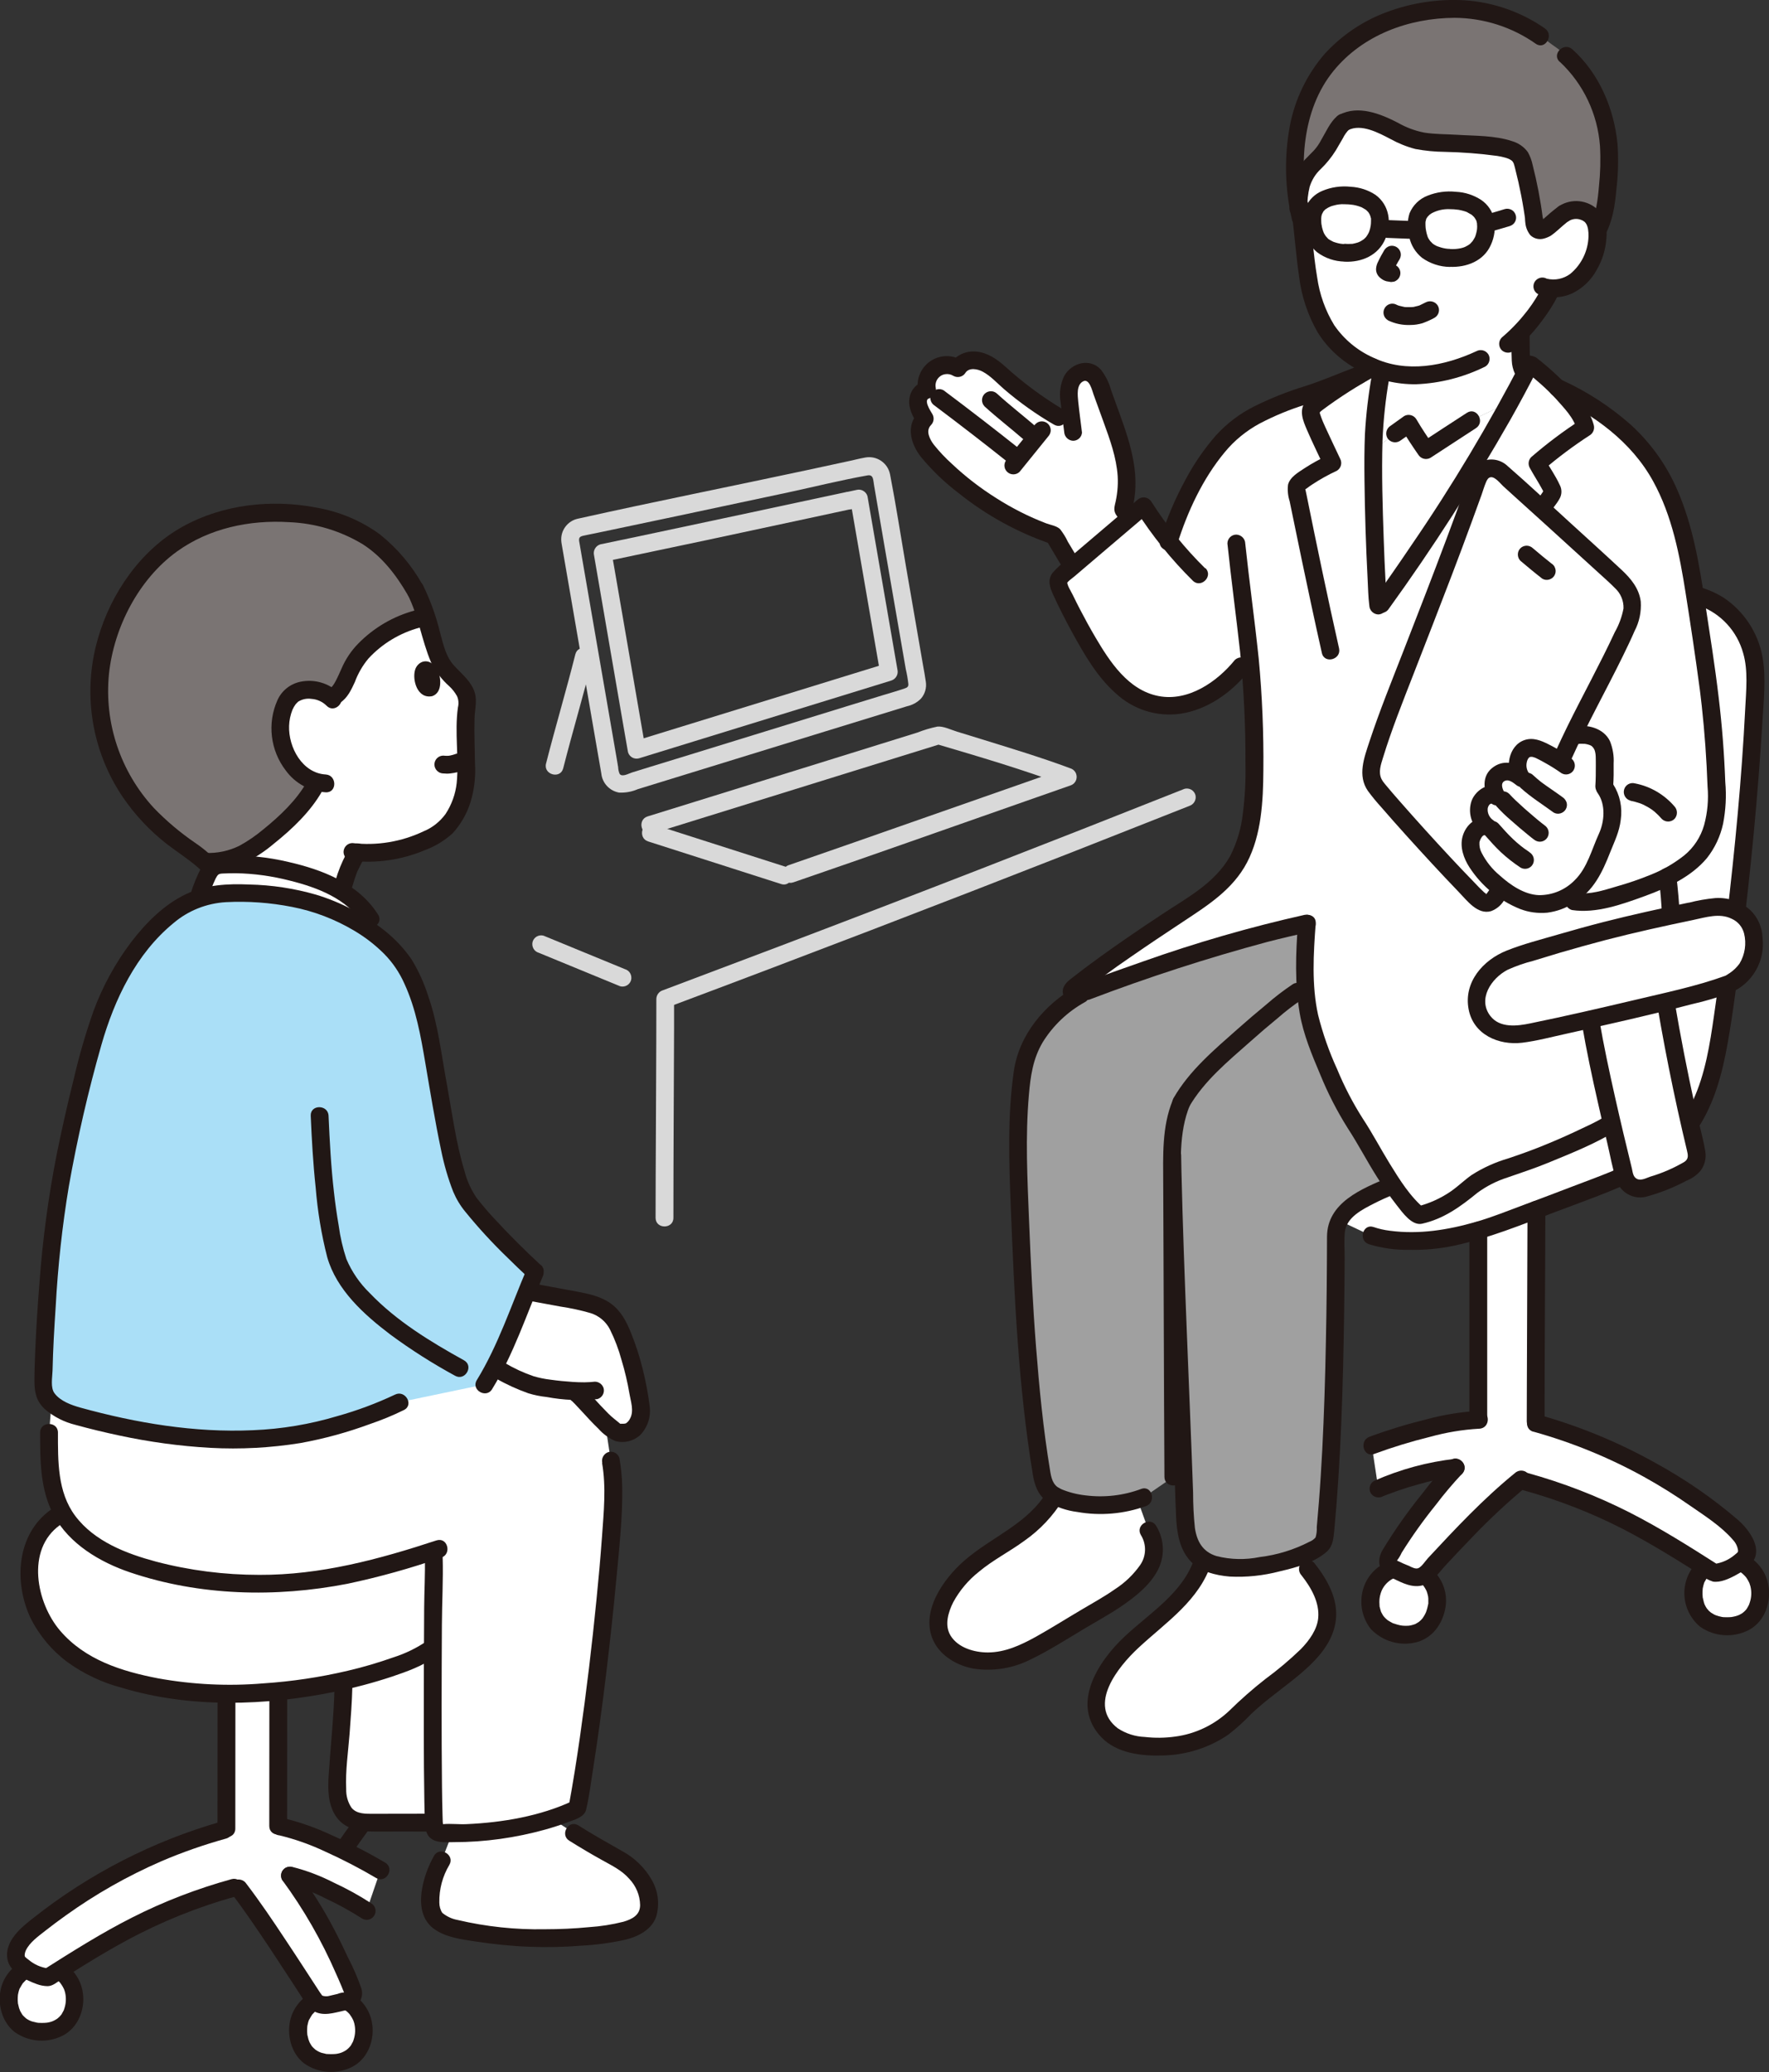 <?xml version="1.0" encoding="UTF-8"?>
<svg id="_レイヤー_2" data-name="レイヤー 2" xmlns="http://www.w3.org/2000/svg" width="186.51" height="218.44" viewBox="0 0 186.51 218.44">
  <rect x="0" y="0" width="186.51" height="218.44" fill="#333333" stroke="none"/>
  <defs>
    <style>
      .cls-1 {
        fill: #fff;
      }

      .cls-2 {
        fill: #a0a0a0;
      }

      .cls-3 {
        fill: #aadff7;
      }

      .cls-4 {
        fill: #d9d9d9;
      }

      .cls-5 {
        fill: #211715;
      }

      .cls-6 {
        fill: #7a7473;
      }
    </style>
  </defs>
  <g id="contents">
    <g>
      <path class="cls-4" d="m59.21,57.3c1.16,6.72,2.32,13.44,3.48,20.16l.71,4.09c.1,1.01.87,1.83,1.87,2.01.68.03,1.35-.09,1.97-.36l2.34-.72,17.36-5.35,8.68-2.67c.56-.12,1.08-.4,1.48-.81.43-.49.61-1.15.51-1.79-.08-.58-.19-1.15-.29-1.72-.61-3.51-1.21-7.02-1.82-10.53-.55-3.2-1.04-6.42-1.66-9.6-.24-1.22-1.42-2.01-2.64-1.77-.02,0-.04,0-.05.01-.51.09-1.01.22-1.51.33-1.51.33-3.03.65-4.54.98-8.03,1.72-16.09,3.32-24.11,5.11-1.13.21-1.92,1.25-1.81,2.4.01.51.43.92.94.94.52,0,.94-.42.94-.94-.04-.4.06-.5.44-.59.44-.1.88-.18,1.31-.27.86-.18,1.71-.36,2.57-.54,1.95-.41,3.89-.82,5.84-1.23,3.95-.84,7.89-1.68,11.84-2.52,2.79-.6,5.59-1.3,8.4-1.8.65-.12.6.52.69,1.01l.32,1.88c.28,1.63.56,3.26.84,4.89.61,3.52,1.22,7.05,1.83,10.57l.36,2.08c.12.51.21,1.03.27,1.56.02.27-.1.38-.42.48-.73.25-1.48.46-2.23.69l-4.01,1.23-16.47,5.08-4.01,1.23-2,.62c-.33.1-1.03.52-1.3.15-.1-.23-.15-.47-.16-.72l-.14-.84-.34-1.97c-1.14-6.6-2.28-13.2-3.42-19.8l-.25-1.45c-.14-.5-.65-.79-1.15-.66-.49.15-.78.66-.65,1.15Z"/>
      <path class="cls-4" d="m89.2,51.88c-6.65,1.43-13.3,2.85-19.96,4.26-1.98.42-3.96.84-5.95,1.25-.49.15-.78.66-.66,1.15l1.21,7.03,1.92,11.14.45,2.58c.14.5.65.79,1.15.66,8.87-2.74,17.73-5.47,26.6-8.2.49-.15.78-.66.66-1.15-1.05-6.1-2.11-12.19-3.16-18.29-.14-.49-.66-.79-1.15-.66l-1.11.24c-1.18.25-.68,2.06.5,1.81l1.11-.24-1.15-.66c1.06,6.1,2.11,12.19,3.16,18.29l.66-1.15c-8.87,2.73-17.73,5.47-26.6,8.2l1.15.66-1.21-7.03-1.92-11.14-.45-2.58-.66,1.15c7.09-1.48,14.18-2.99,21.27-4.52,1.55-.33,3.09-.66,4.64-1,1.18-.26.68-2.07-.5-1.81Z"/>
      <path class="cls-4" d="m68.76,87.88l12.33-3.83c4.68-1.45,9.36-2.91,14.04-4.36,1.35-.42,2.71-.84,4.06-1.26h-.5c4.57,1.35,9.19,2.71,13.66,4.38v-1.81c-7.42,2.6-14.84,5.2-22.27,7.8-2.31.81-4.62,1.61-6.93,2.41-1.14.39-.65,2.21.5,1.81,8.18-2.81,16.33-5.7,24.49-8.56l4.71-1.65c.5-.15.78-.69.62-1.19-.09-.3-.33-.53-.62-.62-3.11-1.16-6.3-2.12-9.46-3.1-.83-.26-1.67-.52-2.5-.77-.6-.18-1.44-.6-2.06-.53-.72.15-1.43.36-2.11.63-6.39,1.99-12.77,3.97-19.16,5.96l-9.28,2.88c-1.15.36-.66,2.17.5,1.81h0Z"/>
      <path class="cls-4" d="m60.66,68.98c-.97,3.86-2.11,7.67-3.09,11.52-.3,1.17,1.51,1.67,1.81.5.98-3.85,2.12-7.66,3.09-11.52.29-1.17-1.51-1.67-1.81-.5h0Z"/>
      <path class="cls-4" d="m71,128.38c0-6.66.05-13.33.07-19.99,0-1.03,0-2.06,0-3.09l-.69.9c14.33-5.37,28.61-10.85,42.86-16.44,4.05-1.59,8.09-3.19,12.14-4.79.49-.15.78-.66.66-1.15-.14-.5-.65-.79-1.15-.66-14.22,5.65-28.48,11.2-42.79,16.63-4.07,1.54-8.14,3.08-12.21,4.61-.4.12-.68.49-.69.91,0,6.27-.05,12.54-.07,18.82,0,1.42,0,2.84-.01,4.26,0,1.21,1.88,1.21,1.88,0h0Z"/>
      <path class="cls-4" d="m56.81,100.45l8.58,3.53c.5.13,1.01-.16,1.15-.66.12-.5-.16-1.01-.66-1.15l-8.58-3.53c-.5-.13-1.01.16-1.15.66-.12.5.16,1.01.66,1.15h0Z"/>
      <path class="cls-4" d="m82.86,91.39l-14.02-4.49c-1.15-.37-1.65,1.44-.5,1.81l14.02,4.49c1.15.37,1.65-1.44.5-1.81Z"/>
      <path class="cls-1" d="m4.41,207.25c1.87-.04,3.42,1.45,3.46,3.33,0,.04,0,.08,0,.11,0,2.15-1.34,3.51-3.46,3.51s-3.46-1.36-3.46-3.51c-.03-1.87,1.47-3.41,3.34-3.44.04,0,.08,0,.12,0Z"/>
      <path class="cls-1" d="m34.91,210.55c1.87-.04,3.42,1.45,3.46,3.33,0,.04,0,.08,0,.11,0,2.15-1.34,3.51-3.46,3.51s-3.46-1.36-3.46-3.51c-.03-1.87,1.47-3.41,3.34-3.44.04,0,.08,0,.12,0Z"/>
      <path class="cls-5" d="m4.41,208.19c.1,0,.2,0,.3.01.29.01-.14-.04.14.02.15.03.31.07.46.12,0,0,.29.11.12.04.05.02.11.05.16.08.08.04.16.09.23.13.03.02.3.22.17.11.11.09.22.19.32.3-.01-.01.18.21.09.11s.09.13.08.12c.09.13.17.27.24.42.07.15-.06-.2.03.06.04.11.08.22.11.34.13.55.11,1.12-.06,1.65-.02.08-.05.16-.08.24.01-.04.08-.16,0,0-.07.14-.15.28-.23.42-.02.03-.11.14,0,0-.05.06-.1.12-.15.18-.04.05-.09.09-.14.14-.03.03-.25.2-.08.08-.11.08-.22.15-.33.21-.07.04-.14.07-.22.11.19-.09-.05.02-.08.03-.13.05-.27.08-.41.11-.02,0-.3.05-.1.02-.09.01-.18.02-.27.02-.19.01-.38.01-.58,0-.06,0-.13,0-.19-.02-.29-.02.16.05-.11-.02-.14-.03-.28-.06-.42-.1-.08-.02-.16-.05-.24-.08.19.07-.07-.04-.11-.06-.13-.07-.25-.14-.37-.23.16.12-.12-.12-.16-.16-.05-.06-.1-.11-.16-.17.12.13.03.04,0,0-.1-.15-.19-.32-.28-.48.09.18-.06-.18-.08-.24-.04-.14-.07-.28-.1-.42-.06-.27,0,.18-.02-.11,0-.09-.02-.19-.02-.28,0-.19,0-.38.02-.56-.02.17,0-.02.01-.07.02-.1.04-.21.07-.31.02-.09.05-.17.08-.25.08-.24-.08.12.05-.1.09-.17.19-.33.29-.49.09-.13-.14.14.04-.05.08-.08.16-.17.24-.25.04-.04.09-.08.13-.12-.13.11.14-.09.17-.11.06-.04.13-.08.19-.11.03-.02.3-.14.15-.08.34-.15.7-.22,1.07-.21,1.21-.02,1.21-1.89,0-1.88-1.95,0-3.68,1.27-4.23,3.14-.48,1.67,0,3.71,1.4,4.79,1.5,1.07,3.47,1.2,5.11.35,1.55-.82,2.29-2.67,2.09-4.36-.24-2.23-2.13-3.92-4.37-3.92-1.21-.02-1.21,1.86,0,1.88Z"/>
      <path class="cls-5" d="m34.91,211.48c.1,0,.2,0,.3.01.29.01-.14-.04.14.02.15.03.31.07.46.12,0,0,.29.11.12.04.05.02.11.05.16.08.08.04.16.09.23.13.03.02.3.22.17.11.11.09.22.19.32.3-.01-.01.18.21.09.11s.09.13.08.12c.09.13.17.27.24.42.07.15-.06-.2.03.06.04.11.08.22.11.34.13.55.11,1.12-.06,1.65-.02.08-.05.16-.08.24.01-.04.08-.16,0,0-.07.14-.16.28-.23.42-.02.03-.11.14,0,0-.05.06-.1.12-.15.18-.04.05-.09.09-.14.14-.03.03-.25.2-.08.08-.11.08-.22.15-.33.21-.07.04-.14.07-.22.11.19-.09-.05.02-.08.03-.13.05-.27.08-.41.11-.02,0-.3.05-.1.02-.09.01-.18.02-.27.02-.19.01-.38.01-.58,0-.06,0-.12,0-.19-.01-.29-.02.16.05-.11-.02-.14-.03-.28-.06-.42-.1-.08-.02-.16-.05-.23-.08.19.07-.07-.04-.11-.06-.13-.07-.25-.15-.37-.23.16.12-.12-.12-.16-.16-.05-.06-.1-.11-.16-.17.12.13.03.04,0,0-.1-.15-.19-.31-.28-.48.09.18-.06-.18-.08-.24-.04-.14-.07-.28-.1-.42-.06-.27,0,.18-.02-.11,0-.09-.02-.19-.02-.28,0-.19,0-.38.02-.56-.02.17,0-.02.01-.07.02-.1.04-.2.07-.31.02-.09.05-.17.08-.25.08-.24-.08.12.05-.1.09-.17.19-.33.29-.49.09-.13-.14.14.04-.05.08-.08.16-.17.24-.25.04-.04.09-.08.13-.12-.13.11.14-.09.17-.11.06-.04.13-.08.19-.11.03-.02.3-.14.15-.08.34-.15.7-.22,1.07-.21,1.21-.02,1.21-1.89,0-1.88-1.95,0-3.67,1.27-4.23,3.14-.48,1.67,0,3.71,1.4,4.79,1.5,1.06,3.47,1.2,5.11.35,1.55-.82,2.29-2.66,2.09-4.36-.24-2.23-2.13-3.92-4.37-3.92-1.21-.02-1.21,1.86,0,1.88Z"/>
      <path class="cls-1" d="m40.14,197.18c-3.41-2.02-8.15-4.22-10.8-4.66,0-3.39,0-9.09.01-14h-5.47c0,4.94-.01,10.78-.02,14.35-7.26,1.98-14.04,5.44-19.9,10.16-1.34,1.06-2.8,2.4-2.13,3.77.12.24,1.84,1.64,3.24,1.66,6.65-4.22,11.73-7.34,19.98-9.55,2.3,3,5.21,7.52,8.09,11.96.42.47,1.07.66,1.68.49.6-.15,1.22-.28,1.8-.42.43-.1.7-.54.6-.97,0-.04-.02-.08-.04-.12-.73-1.82-1.82-4.16-2.55-5.56-1.15-2.31-2.51-4.5-4.08-6.55,2.23.47,6.25,2.5,8.09,3.73l1.47-4.29Z"/>
      <path class="cls-1" d="m38.45,192.14c-.52-.02-1.02-.16-1.47-.41-1.45-.86-1.51-2.9-1.39-4.58.29-4.26.62-7.44.62-9.95,3.62-.82,7.53-2.08,9.28-3.4l.15-.11c-.03,6.28-.03,15.22.1,18.46h-.26c-2.28.02-3.8,0-6.07.01-.32,0-.64,0-.96-.02Z"/>
      <path class="cls-1" d="m45.48,173.8c-2.45,1.84-9.13,3.58-13.33,4.14-4.94.65-13.49,1.48-21.69-1.84-2.98-1.21-5.94-4.07-6.88-7.17-.51-1.58-.63-3.26-.33-4.89.31-1.64,1.23-3.1,2.58-4.08,0,0,7.83-4.72,29.72-5.03,21.89-.31,9.93,18.87,9.93,18.87Z"/>
      <path class="cls-1" d="m54.94,204.24c-2.03-.12-4.06-.36-6.06-.74-1.02-.19-2.08-.44-2.84-1.14-1.03-.92-.84-3.9.54-6.26,0,0,.54-1.39,1.1-2.81,3.56,0,7.09-.54,10.49-1.57,1.18.77,2.33,1.52,2.33,1.52,2.11,1.33,3.31,1.95,5.25,3.06,1.03.59,2.34,2.28,2.53,3.24.24,1.25.26,2.1-.29,2.8-.91,1.15-2.94,1.4-4.39,1.59-2.87.37-5.76.47-8.64.31Z"/>
      <path class="cls-1" d="m50.3,145.44l-1.85-1.22c-.18-.1-.36-.2-.53-.3-1.82,1.47-3.76,2.78-5.8,3.91-1.58.74-3.21,1.37-4.87,1.89-9.33,3.31-19.63,2.16-29.23-.48-.95-.25-1.83-.71-2.59-1.34l-.25,3.11c0,4.64.14,8.11,3.61,11,1.31,1.09,2.79,1.95,4.38,2.56,4.25,1.5,8.72,2.3,13.22,2.38,5.21.08,10.4-.69,15.37-2.26,1.15-.37,2.88-.88,3.95-1.21.01.41.02.69.02.69.04,1.05-.04,2.36-.05,3.12-.03,2.24-.14,20.5.07,25.06-.02.25.06.51.22.7.18.13.4.2.63.19,3.95.23,10.24-.66,14.27-2.58,1.57-8.45,3.17-22.26,3.68-30.76.19-1.97.14-3.96-.16-5.93l-.6-4.01c-1.21-1.16-2.61-2.85-2.89-3.01l-.64-.35c-1.46-.07-2.92-.3-4.33-.66-1.32-.49-2.59-1.1-3.8-1.84-.33.64-.68,1.25-1.04,1.83l-.79-.52Z"/>
      <path class="cls-1" d="m60.48,137.06l-4.91-.91c-.99,2.47-2.12,5.41-3.45,7.98,1.2.73,2.48,1.35,3.8,1.83,1.42.37,2.87.59,4.33.66l.64.35c.41.23,3.17,3.68,4.29,4.06,1.07.07,1.53-.03,2.09-1.02.56-1,.26-1.78.09-2.91-.34-2.18-.92-4.31-1.74-6.36-.27-.79-.7-1.52-1.26-2.15-.99-.98-2.44-1.28-3.81-1.53h-.07Z"/>
      <path class="cls-1" d="m35.55,95.45l.95-3.1c.31-.86.7-1.69,1.17-2.48,2.78.22,5.56-.37,8.01-1.7.8-.4,1.49-.99,1.99-1.73.46-.7.82-1.46,1.07-2.27.34-1.13.47-2.32.39-3.5l-.06-4.86c0-.64.32-1.69.15-2.3-.41-1.54-2.02-2.27-2.75-3.68-.37-.81-.66-1.64-.87-2.5-.23-.79-.44-1.54-.67-2.27-2.64.45-5.04,1.78-6.82,3.78-1.29,1.34-1.69,3.81-2.71,4.43,0,0-.2.12-.48.29-.49-.42-1.09-.69-1.74-.78-1.45-.22-2.19.31-2.52.64-.99.98-1.32,3.04-1.01,4.41.24,1.36.9,2.62,1.89,3.58.53.49,1.17.84,1.86,1.03-1.11,2.45-4.79,5.8-7.15,7.23-1.38.88-3,1.29-4.63,1.18.83.65,1.46,1.53,1.82,2.53.13.49.19,1,.18,1.51l11.93.55Z"/>
      <path class="cls-6" d="m33.47,54.5c-.17-.04-.34-.07-.52-.1-3.17-.57-6.43-.43-9.53.42-3.04.9-7.89,2.87-11.25,10.19-1.46,3.26-2.01,6.85-1.57,10.4.76,5.1,3.47,9.71,7.57,12.85.96.75,2.34,1.62,3.45,2.61h.07c1.61.09,3.21-.32,4.57-1.18,2.37-1.44,6.04-4.78,7.15-7.23-.69-.19-1.33-.54-1.86-1.03-.99-.97-1.65-2.22-1.89-3.58-.31-1.37.03-3.43,1.01-4.41.33-.33,1.06-.86,2.52-.64.64.09,1.24.36,1.74.78.27-.16.48-.29.48-.29,1.02-.62,1.43-3.1,2.71-4.43,1.78-2,4.19-3.33,6.82-3.78-.3-.99-.68-1.94-1.15-2.86-2.37-4.09-5.17-6.61-10.31-7.69Z"/>
      <path class="cls-5" d="m42.97,62.67c1.16,2.27,1.48,4.83,2.48,7.16.47.95,1.12,1.81,1.92,2.52.33.3.6.66.82,1.05.16.37.19.79.09,1.18-.37,2.64.13,5.33-.13,7.98-.13,1.16-.53,2.27-1.17,3.25-.59.81-1.39,1.45-2.32,1.83-2.33,1.11-4.93,1.54-7.5,1.24-.52,0-.93.42-.94.94.01.51.42.93.94.94,2.59.27,5.2-.11,7.6-1.12,1.1-.4,2.11-1.01,2.97-1.8.85-.93,1.48-2.03,1.86-3.22.42-1.35.58-2.76.49-4.17-.02-1.54-.09-3.09-.05-4.63.02-1.15.39-2.12-.14-3.23-.47-1-1.36-1.68-2.08-2.49-.94-1.07-1.19-2.69-1.57-4.02-.4-1.5-.95-2.96-1.63-4.36-.55-1.08-2.17-.13-1.62.95h0Z"/>
      <path class="cls-5" d="m36.86,89.39c-.51.86-.93,1.76-1.26,2.71-.33,1.03-.64,2.07-.95,3.1-.13.5.16,1.01.66,1.15.5.13,1.01-.16,1.15-.66.31-1,.61-2,.92-3,.06-.19.13-.38.2-.57.04-.1.04-.11,0-.02.02-.06.05-.11.07-.17.04-.09.08-.17.12-.25.22-.46.46-.91.71-1.36.26-.45.11-1.02-.34-1.28-.45-.26-1.02-.11-1.28.33h0Z"/>
      <path class="cls-5" d="m32.36,82.42c-1.1,1.95-2.83,3.58-4.55,4.98-.8.67-1.66,1.27-2.58,1.77-1.1.54-2.32.8-3.55.75-1.21,0-1.21,1.87,0,1.88,1.4.04,2.78-.23,4.06-.79,1.12-.56,2.18-1.25,3.13-2.06,1.94-1.55,3.88-3.39,5.11-5.57.59-1.05-1.03-2-1.62-.95h0Z"/>
      <path class="cls-5" d="m35.76,73.07c-1.09-1.06-2.63-1.51-4.12-1.19-1.06.23-1.95.95-2.39,1.94-1.09,2.44-.75,5.29.88,7.41.99,1.36,2.53,2.2,4.21,2.3,1.21.07,1.2-1.81,0-1.88-2.46-.14-3.94-2.85-3.86-5.13.02-.58.14-1.15.35-1.68.09-.21.2-.4.33-.58.08-.09.16-.18.25-.26.16-.15-.16.09.05-.04.41-.25.89-.35,1.37-.28.6.04,1.17.29,1.6.72.84.87,2.16-.45,1.33-1.33h0Z"/>
      <path class="cls-5" d="m46.11,70.58c.36.69.62,2.41-.53,2.81-1.57.33-2.13-1.69-1.82-2.76.25-.88,1.45-1.49,2.35-.05Z"/>
      <path class="cls-5" d="m48.11,79.46l-.1.04.22-.09c-.32.14-.65.23-.99.28l.25-.03c-.25.03-.5.03-.75,0-.25,0-.49.1-.66.27-.37.37-.37.96,0,1.33,0,0,0,0,0,0l.19.15c.14.08.31.13.47.13.25.03.5.03.74,0,.25-.03.5-.07.74-.13.28-.09.56-.19.83-.32.21-.12.37-.33.43-.56.06-.24.03-.5-.09-.72-.12-.21-.33-.37-.56-.43l-.25-.03c-.17,0-.33.04-.47.13h0Z"/>
      <path class="cls-5" d="m43.73,64.36c-2.26.61-4.31,1.81-5.95,3.48-.75.76-1.35,1.66-1.77,2.64-.2.44-.39.89-.62,1.32-.09.17-.19.34-.3.49.1-.14-.04.05-.07.08-.04.04-.07.08-.11.11.09-.07.09-.07,0-.01-1.01.65-.07,2.28.95,1.62.78-.51,1.17-1.36,1.55-2.18.33-.9.82-1.75,1.44-2.49,1.45-1.57,3.32-2.69,5.38-3.25,1.17-.3.67-2.11-.5-1.81h0Z"/>
      <path class="cls-5" d="m44.59,61.72c-1.15-2.08-2.7-3.92-4.56-5.4-1.97-1.43-4.24-2.38-6.64-2.8-4.73-.92-9.9-.36-14.15,2.01-4.39,2.44-7.54,7-8.91,11.77-1.66,5.68-.71,11.8,2.6,16.71,1.28,1.88,2.84,3.55,4.63,4.95,1.1.85,2.28,1.59,3.33,2.51,1.09.96,1.8,1.93,1.79,3.44,0,1.21,1.87,1.21,1.88,0,.03-1.3-.4-2.57-1.21-3.59-.82-.95-1.76-1.78-2.8-2.48-1.56-1.07-3.01-2.29-4.32-3.65-3.53-3.82-5.26-8.97-4.74-14.15.52-4.9,3.13-9.98,7.17-12.9,3.39-2.44,7.63-3.35,11.83-3.09,2.74.11,5.41.91,7.76,2.33,2.04,1.31,3.52,3.24,4.72,5.31.61,1.04,2.23.1,1.62-.95h0Z"/>
      <path class="cls-3" d="m22.74,94.28c3.04-.4,8.14.16,10.67,1.05,3.62,1.21,7.1,3.28,9.26,6.4,1.46,2.71,2.43,5.67,2.84,8.72.38,2.56,1,5.52,1.45,8.28.34,2.38.95,4.71,1.81,6.95.67,1.6,5.23,6.23,7.64,8.42-1.41,3.27-3.11,8.26-5.34,11.86l-8.97,1.87c-1.58.74-3.21,1.37-4.87,1.89-9.33,3.31-19.63,2.16-29.23-.48-1.41-.39-3.43-1.46-3.45-2.92.1-6.29.54-12.57,1.32-18.81,1.04-6.53,2.51-12.98,4.39-19.31,1.93-6.15,6.54-12.67,11.67-13.79.24-.05.5-.09.78-.13Z"/>
      <path class="cls-1" d="m21.13,94.17c-.06.17-.13.35-.22.55.34-.12.69-.23,1.04-.3,2.86-.63,8.69-.06,11.45.92,2.34.75,4.53,1.91,6.47,3.43-1.14-3.86-4.83-5.67-8.43-6.65-2.65-.76-5.41-1.08-8.16-.94-.56-.04-1.07.29-1.27.81-.37.69-.67,1.43-.89,2.18Z"/>
      <path class="cls-1" d="m99.36,38.55c-.27.06-.53.17-.76.33-.7.51-1.04,1.38-.86,2.23-.62.16-1.02.74-.95,1.38.09.61.33,1.19.71,1.68-.53.55-.71,1.35-.45,2.08.26.7.68,1.34,1.21,1.87,3.53,3.8,7.95,6.67,12.86,8.36.63,1.08,1.29,2.17,1.96,3.27l6.05-5.15c-.24-.28-.49-.57-.74-.87,1.13-3.59-.25-7.06-1.36-10.11l-.98-2.69c-.24-.67-.56-1.41-1.23-1.65-.76-.26-1.61.33-1.91,1.08-.24.78-.28,1.6-.12,2.39l.24,2.01-1.44-.78c-2.05-1.18-3.97-2.58-5.72-4.17-.66-.7-1.45-1.26-2.32-1.65-.9-.32-2.07-.14-2.57.68-.48-.3-1.07-.41-1.63-.28Z"/>
      <path class="cls-5" d="m114.07,45.56c-.13-1.08-.28-2.15-.39-3.23-.06-.65-.21-1.8.55-2.14.63-.28.92.99,1.06,1.38.35.97.71,1.95,1.06,2.92.67,1.84,1.36,3.74,1.49,5.71.06,1.02-.05,2.05-.3,3.04-.16.69.05.97.47,1.48.39.46.78.91,1.18,1.36.8.91,2.12-.42,1.33-1.33-.5-.57-.99-1.14-1.47-1.72l.24.91c1.05-3.5-.02-6.94-1.22-10.25-.31-.85-.62-1.69-.92-2.54-.21-.79-.58-1.53-1.08-2.18-1.15-1.26-3.07-.74-3.86.65-.42.86-.55,1.84-.39,2.78.11,1.04.25,2.09.38,3.13.02.51.43.92.94.94.52,0,.94-.42.94-.94h0Z"/>
      <path class="cls-5" d="m112.07,43.16c-2.18-1.31-4.23-2.83-6.11-4.54-.87-.77-1.83-1.44-3.01-1.55-1.09-.12-2.16.37-2.78,1.28l1.28-.34c-1.44-.9-3.34-.46-4.24.98-.44.7-.57,1.55-.38,2.35l.66-1.15c-.83.21-1.45.88-1.59,1.72-.19.99.27,1.9.79,2.72l.15-1.14c-1.39,1.38-.8,3.35.27,4.7,1.17,1.41,2.49,2.68,3.95,3.79,2.93,2.35,6.25,4.17,9.8,5.38l-.56-.43c.83,1.41,1.67,2.82,2.54,4.21.64,1.02,2.26.08,1.62-.95-.64-1.02-1.26-2.04-1.87-3.07-.22-.47-.5-.92-.82-1.33-.35-.35-1.03-.45-1.48-.62-1.83-.7-3.58-1.59-5.23-2.64-1.67-1.05-3.24-2.25-4.68-3.61-.69-.62-1.33-1.3-1.91-2.02-.43-.56-.92-1.48-.31-2.09.3-.3.36-.77.15-1.14-.23-.37-.98-1.54-.32-1.68.49-.15.78-.66.66-1.15-.11-.66.34-1.29,1.01-1.39.3-.05.61.02.86.18.45.25,1.02.1,1.28-.34.39-.58,1.3-.38,1.8-.11.85.45,1.52,1.21,2.24,1.83,1.64,1.41,3.41,2.67,5.29,3.76,1.05.61,1.99-1.01.95-1.62h0Z"/>
      <path class="cls-5" d="m109.18,44.69l-3.01,3.72c-.17.18-.27.42-.27.66,0,.52.42.94.94.94.25,0,.49-.1.66-.27l3.01-3.72c.17-.18.27-.42.27-.66,0-.52-.42-.94-.94-.94-.25,0-.49.1-.66.28Z"/>
      <path class="cls-5" d="m109.26,45.01c-1.36-1.17-2.78-2.27-4.11-3.48-.36-.37-.95-.38-1.33-.02-.37.36-.38.95-.02,1.33,0,0,.02.02.02.02,1.33,1.21,2.75,2.3,4.11,3.48.37.37.96.37,1.33,0,.37-.37.37-.96,0-1.33Z"/>
      <path class="cls-5" d="m107.61,47.42c-2.68-2.13-5.38-4.22-8.12-6.27-.45-.26-1.02-.11-1.28.34-.25.45-.1,1.01.34,1.28,2.61,1.96,5.19,3.95,7.74,5.98.37.35.95.35,1.33,0,.36-.37.36-.96,0-1.33Z"/>
      <path class="cls-1" d="m148.7,165.33c-1.86-.41-3.7.76-4.11,2.62,0,.04-.02.08-.02.11-.43,2.14.63,3.76,2.75,4.18,2.16.43,3.72-.66,4.15-2.8.4-1.86-.78-3.69-2.64-4.1-.04,0-.08-.02-.12-.02Z"/>
      <path class="cls-1" d="m182.06,164.39c-1.9-.04-3.48,1.47-3.52,3.38,0,.04,0,.08,0,.11,0,2.18,1.36,3.56,3.52,3.57,2.21,0,3.52-1.38,3.52-3.56.03-1.9-1.49-3.47-3.39-3.5-.04,0-.08,0-.12,0Z"/>
      <path class="cls-5" d="m148.95,164.42c-1.93-.42-3.91.48-4.86,2.21-.89,1.64-.71,3.65.44,5.11,1.27,1.33,3.16,1.86,4.93,1.36,1.8-.54,2.82-2.24,2.99-4.03.16-2.21-1.34-4.2-3.51-4.65-.5-.12-1.01.16-1.15.66-.13.5.16,1.01.66,1.15.63.1,1.2.42,1.6.92.02.02.11.14.02.02.05.07.1.15.15.22.08.13.15.26.21.39-.08-.18.03.09.03.11.02.07.04.14.06.21s.03.15.05.22c.02.11.02.12,0,.02,0,.06.01.12.02.18,0,.15,0,.31,0,.46,0,.28.04-.16-.01.12-.01.06-.02.13-.04.19-.04.19-.09.37-.15.55-.02.06-.04.11-.06.17.07-.17-.07.15-.09.18-.07.13-.14.24-.22.36-.14.22.12-.12-.05.07-.05.06-.11.12-.16.18s-.33.27-.17.16c-.13.09-.27.16-.4.24-.21.12.17-.05-.07.03-.05.02-.1.04-.15.05-.16.05-.32.09-.48.11.18-.03.03,0,0,0-.09,0-.18.01-.26.01-.18,0-.37,0-.55-.03.19.02-.14-.03-.14-.03-.09-.02-.19-.04-.28-.07-.15-.04-.29-.09-.44-.14-.26-.09.14.08-.1-.05-.05-.03-.1-.05-.15-.08-.07-.04-.15-.08-.22-.13-.05-.03-.09-.06-.14-.09.07.06.08.06.03.02-.11-.09-.22-.19-.32-.3,0,0-.16-.2-.08-.09s-.07-.1-.07-.1c-.07-.11-.13-.23-.19-.34-.12-.22.04.17-.03-.07-.03-.1-.07-.21-.09-.31-.01-.05-.02-.11-.04-.16-.07-.26,0,.18-.02-.09-.01-.15-.02-.29-.02-.44,0-.09,0-.18.01-.27,0,0,.04-.31.01-.13.03-.19.07-.37.13-.56.18-.57.56-1.06,1.07-1.39.05-.03.1-.06.15-.09.03-.02.34-.15.18-.09.17-.06.35-.12.53-.15.01,0,.31-.04.12-.02.09,0,.19-.01.29-.02s.2,0,.29,0c.07,0,.13.01.2.02-.08,0-.06,0,.05.02.5.12,1.01-.17,1.15-.66.13-.5-.16-1.01-.66-1.15Z"/>
      <path class="cls-5" d="m182.06,163.45c-1.98,0-3.72,1.29-4.28,3.18-.53,1.76.04,3.66,1.44,4.85,1.52,1.08,3.52,1.22,5.17.36,1.57-.83,2.3-2.71,2.1-4.42-.24-2.26-2.15-3.97-4.42-3.97-1.21-.02-1.21,1.86,0,1.88.1,0,.2,0,.31.01.3.01-.14-.04.14.02.16.03.31.07.46.12,0,0,.29.11.12.04.06.02.11.05.17.08.08.04.16.09.23.14.03.02.3.22.17.12.11.1.22.2.32.31-.01-.01.18.21.1.11s.09.13.08.12c.09.14.17.28.24.43.07.15-.06-.2.03.06.04.11.08.23.11.34.14.56.12,1.15-.06,1.69-.02.08-.05.16-.08.24-.01.04-.08.16,0,0-.07.15-.15.29-.23.42-.03.04-.06.09-.09.13.13-.17-.03.03-.05.05-.04.05-.09.09-.14.14-.03.03-.25.2-.08.08-.11.08-.22.15-.34.21-.07.04-.14.08-.22.11.19-.09-.06.02-.09.03-.14.05-.28.08-.42.11-.01,0-.31.05-.11.03-.09.01-.19.02-.28.02-.19.01-.39.01-.58,0-.06,0-.12,0-.19-.02-.29-.03.16.05-.11-.02-.14-.03-.28-.06-.42-.11-.08-.03-.16-.05-.24-.08.19.07-.08-.04-.11-.06-.13-.07-.26-.15-.38-.23.16.11-.13-.12-.17-.16s-.27-.34-.16-.17c-.11-.16-.2-.32-.28-.49-.02-.03-.06-.16,0,0-.03-.08-.06-.16-.08-.24-.04-.14-.07-.28-.1-.43-.06-.28,0,.17-.02-.12,0-.09-.02-.19-.02-.29,0-.19,0-.38.02-.57-.02.17,0-.03.01-.07.02-.1.04-.21.07-.31.03-.09.06-.17.08-.26.09-.25-.08.12.05-.1.09-.17.19-.34.3-.49.09-.13-.14.14.05-.05.08-.09.16-.17.25-.25.04-.04.09-.08.13-.12-.13.11.14-.1.17-.12.06-.04.13-.08.2-.11.03-.02.3-.14.15-.08.34-.15.72-.22,1.09-.21,1.21-.02,1.21-1.89,0-1.88Z"/>
      <path class="cls-1" d="m145.33,156.94c2.06-.89,5.81-2.01,8.16-2.21-1.07,1.09-1.51,1.69-3.55,4.25-1.28,1.63-2.45,3.35-3.5,5.15-.25.39-.13.91.26,1.15.03.02.05.03.08.05.55.25,1.14.5,1.71.77.53.25,1.37.28,1.77-.15,3.67-3.97,6.79-7.28,10.01-9.9,8.48,2.26,13.66,5.44,20.46,9.77,1.41-.02,3.17-1.44,3.29-1.68.68-1.39-.8-2.75-2.16-3.83-5.88-4.74-12.67-8.24-19.95-10.27,0-3.21.07-18.71.08-22.51l-6.13-.2v2.39c0,3.71,0,16.4,0,19.97-2.82.09-7.64,1.36-11.23,2.69l.27,1.8.42,2.77Z"/>
      <path class="cls-1" d="m144.56,130.25c1.99.71,5.89.73,8.41.18,1.74-.36,3.45-.85,5.12-1.46,3.26-1.23,6.97-2.59,10.2-3.87,4.91-1.94,8.14-3.18,10.71-8.04,1.99-3.75,2.56-9.5,3.13-13.65,1.06-7.64,1.82-15.32,2.41-23.01.38-4.98.52-7.57.45-9.86-.07-2.32-1.58-6.25-5.6-7.59l-10.77-3.14-30.18,67.56,6.1,2.89Z"/>
      <path class="cls-1" d="m101.38,174.54c2.1.97,4.68.68,7.08-.54,2.55-1.29,5.4-3.2,7.7-4.45,2.62-1.63,7.17-4.49,4.93-8.22l-1.17-3.25c-2.57.81-5.34.79-7.9-.05-.28-.09-.55-.2-.82-.34-1.29,2.23-3.46,3.89-5.71,5.23-3.87,2.32-6.2,4.87-6.55,7.93-.2,1.73,1.04,3.01,2.35,3.64l.08.04Z"/>
      <path class="cls-1" d="m118.4,183.58c-2-.79-3.19-2.91-2.76-4.79,1.43-6.28,9.35-8.22,11.21-14.33,1.29.8,3.26.94,4.72.8,1.8-.17,3.58-.55,5.29-1.14l.12-.04.91,1.34c6.12,7.65-2.95,10.56-7.37,15.36-2.93,3.07-7.44,3.94-11.47,3-.22-.05-.43-.12-.64-.2Z"/>
      <path class="cls-2" d="m114.67,104.45c9.84-3.63,16.52-5.68,23.12-7.1-.28,3.54-.3,7.23.28,9.9.61,2.8,3.13,8.71,4.73,11.05.77,1.13,2.35,4.14,4.07,6.65l-.22.09c-1.11.45-2.19.97-3.24,1.55-1.34.73-2.56,1.97-2.57,3.49-.04,10.2-.19,22.17-1.19,32.09-.06.34-.25.64-.53.83-.7.47-1.46.85-2.26,1.13-1.71.58-3.49.96-5.29,1.14-1.7.16-4.1-.05-5.31-1.26-1.23-1.22-1.3-3.13-1.35-4.86-.29-8.97-1.16-27.83-1.32-37.38l-.04-2.65.03,4.55c.05,8.3.08,23.73.13,32.03l-3.14,2.16c-2.75,1.02-5.76,1.08-8.54.17-.53-.14-1.02-.41-1.43-.79-.48-.62-.76-1.37-.81-2.16-1.61-10.23-2-20.61-2.4-30.96-.11-2.55-.08-5.11.08-7.66.09-1.31.22-2.61.42-3.9.37-1.74,1.17-3.35,2.32-4.7,1.07-1.21,2.32-2.23,3.72-3.04"/>
      <path class="cls-1" d="m162.46,14.99c-2.43-2.89-7.23-5.5-16.6-5.5-11.37,0-8.81,12.25-8.81,12.25.3,2.2.5,4.4.73,6.43.4,3.51,1.48,6.69,3.95,8.69,1.16.97,2.5,1.72,3.94,2.2-.34,1.92-.57,3.63-.73,5.25-.08.81-.12,1.91-.14,3.18,1.23-.97,2.28-1.79,2.28-1.79.34-.23.94-.66,1.44-1.03.33.56,1.41,2.21,1.81,2.79,1.67-1.1,2.93-1.9,4.8-3.13l4.09-1.97c.55-1,1.08-1.99,1.58-2.96-.3-.37-.46-.83-.48-1.3-.01-.58-.03-1.91-.04-3.01.83-.87,1.58-1.8,2.23-2.81,0,0,.63-.98.9-1.54l.13-.31c.74.02,1.47-.15,2.12-.49.98-.63,1.74-1.54,2.2-2.61.54-1.1.78-2.94.29-4.01-.31-.66-.95-1.1-1.68-1.15-.56-.09-1.14.04-1.61.36.24-2.74-.63-5.45-2.41-7.55Z"/>
      <path class="cls-6" d="m137.18,12.36c-.16.56-.28,1.14-.38,1.71-.35,2.54-.32,5.12.09,7.64,0-.71.09-1.42.24-2.12.18-.8.57-1.53,1.13-2.12.4-.4.61-.63,1-1.02.28-.3.52-.64.72-1.01l.96-1.65c.16-.31.37-.59.61-.83.03-.01.1-.05.1-.05.03-.02.06-.03.09-.05,1.1-.55,2.78-.22,3.99.31,1.21.54,2.27,1.27,3.63,1.6.86.17,1.73.26,2.61.27,1.3.06,2.61.16,3.91.25.63.05,1.61.12,2.23.23,2.28.4,2.28,1.11,2.57,2.15.33,1.18.45,1.95.68,3.05.14.64.23,1.5.39,2.6.08.82.3.96.67.94.23-.05.45-.13.65-.26.5-.38,1.1-1.01,1.79-1.47.47-.32,1.05-.45,1.61-.36.73.05,1.37.49,1.68,1.15l.36.78c1.02-2,1.06-5.48,1.14-6.98.06-1.44-.1-2.89-.47-4.28-.91-3.35-2.33-5.96-5.6-8.18-4.07-3.21-7.75-3.92-11.41-3.68-5.25.35-9.44,2.44-12.22,5.82-1.28,1.65-2.23,3.54-2.77,5.55Z"/>
      <path class="cls-1" d="m145.31,63.84c-.13-.91-.59-10.47-.51-16.36,1.23-.97,2.28-1.79,2.28-1.79.34-.23.94-.66,1.44-1.03.33.56,1.41,2.21,1.81,2.79,1.67-1.1,2.93-1.9,4.8-3.13l4.09-1.97c-4.12,7.37-8.66,14.49-13.6,21.34"/>
      <path class="cls-5" d="m159.35,35.08c0,.99,0,1.97.04,2.95.04.96.46,1.87,1.18,2.52.63.59,1.35,1.1,2.02,1.64.37.35.95.35,1.33,0,.36-.37.36-.96,0-1.33-.66-.54-1.35-1.05-1.98-1.62-.07-.07-.14-.14-.2-.21-.13-.14-.24-.29-.32-.46-.02-.03-.11-.27-.04-.08-.03-.1-.06-.19-.08-.29-.06-.22,0,.18,0-.04,0-.09,0-.18,0-.26-.02-.94-.03-1.88-.03-2.82,0-.52-.42-.94-.94-.94s-.94.42-.94.94h0Z"/>
      <path class="cls-5" d="m146.31,33.76c.75.37,1.59.54,2.43.5.41,0,.82-.07,1.22-.18.44-.16.88-.35,1.29-.58.45-.26.6-.84.34-1.28-.27-.44-.83-.58-1.28-.34-.17.08-.34.17-.51.25-.04.02-.08.04-.12.06-.01,0-.21.1-.07.03.12-.05,0,0-.02,0s-.07.02-.1.03c-.14.04-.29.07-.43.1-.12.02.2-.02.08,0-.04,0-.08,0-.12.01-.09,0-.18.01-.27.02-.16,0-.32,0-.49,0-.08,0-.16-.01-.24-.02-.13-.01.03,0,.07,0-.04,0-.08-.01-.12-.02-.16-.03-.32-.07-.47-.11-.07-.02-.14-.05-.2-.07-.11-.03.17.09.08.03-.03-.02-.08-.04-.11-.05-.45-.26-1.02-.11-1.28.34s-.11,1.02.34,1.28Z"/>
      <path class="cls-5" d="m145.95,26.37c-.23.39-.45.78-.64,1.19-.13.24-.21.5-.23.78-.01.35.13.68.39.91.2.19.44.33.7.4.17.03.34.06.51.07l-.25-.03h.02c.12.04.25.05.38.02.12,0,.24-.04.35-.11.45-.26.6-.84.34-1.28,0,0,0,0,0,0-.12-.21-.32-.37-.56-.43-.15-.02-.29-.03-.44-.05l.25.03c-.06,0-.12-.02-.18-.05l.22.09c-.05-.02-.1-.05-.15-.09l.19.15s-.08-.07-.12-.11l.15.19s-.02-.03-.03-.04l.09.22s-.02-.05-.02-.07l.03.25s0-.05,0-.08l-.03.25c.01-.06.03-.13.05-.19l-.09.22c.2-.44.43-.87.69-1.29.12-.22.16-.48.09-.72-.14-.5-.65-.79-1.15-.66,0,0,0,0,0,0-.23.07-.43.22-.56.43h0Z"/>
      <path class="cls-5" d="m159.68,36.94c1.12-.97,2.13-2.06,3-3.26.59-.78,1.11-1.6,1.55-2.47.26-.45.12-1.02-.33-1.29s-1.02-.12-1.29.33c0,0,0,0,0,0-.43.84-.93,1.65-1.5,2.4l-.14.18s-.18.23-.08.1c-.09.12-.19.24-.29.36-.22.27-.44.53-.68.78-.5.54-1.03,1.05-1.59,1.52-.36.37-.36.96,0,1.33.37.35.96.35,1.33,0Z"/>
      <path class="cls-5" d="m162.89,3c-2.5-1.74-5.42-2.76-8.46-2.97-2.82-.16-5.64.27-8.29,1.27-2.46.92-4.66,2.41-6.44,4.34-1.89,2.17-3.17,4.81-3.71,7.64-.6,3.27-.52,6.62.22,9.86.26,1.18,2.06.68,1.81-.5-1.09-5.01-.79-11.04,2.58-15.17,3.1-3.8,7.96-5.57,12.77-5.59,3.07.02,6.05.97,8.56,2.74,1,.68,1.94-.95.95-1.62h0Z"/>
      <path class="cls-5" d="m155.65,37.03c-3.37,1.56-7.38,2.34-10.87.67-1.66-.74-3.08-1.92-4.11-3.42-.94-1.54-1.55-3.26-1.8-5.05-.42-2.48-.55-5.01-.88-7.5-.02-.51-.43-.92-.94-.94-.45,0-1.01.43-.94.94.33,2.47.5,4.97.86,7.44.25,2.06.91,4.04,1.94,5.84,2.15,3.52,6.33,5.56,10.4,5.5,2.53-.1,5.01-.74,7.28-1.86.44-.26.59-.84.34-1.28-.27-.44-.83-.59-1.28-.34Z"/>
      <path class="cls-5" d="m165.34,23.34c.41-.28.93-.34,1.38-.15.09.03.17.07.25.13.09.07.1.07.03.01.04.04.08.07.12.11s.16.22.04.04c.05.07.09.14.13.21.07.15.11.3.14.46.04.26.06.52.05.79-.05,1.53-.75,2.96-1.92,3.93-.71.53-1.62.72-2.48.51-.45-.25-1.01-.1-1.28.34-.26.45-.11,1.02.34,1.28,1.2.5,2.56.45,3.72-.12,1.06-.54,1.93-1.39,2.49-2.44.58-.99.93-2.11,1.01-3.26.14-1.09-.17-2.19-.87-3.04-1.1-1.07-2.79-1.25-4.09-.43-.44.27-.59.83-.34,1.28.26.44.84.59,1.28.34h0Z"/>
      <path class="cls-5" d="m157.17,24.41c.67-.17,1.33-.38,1.99-.57.23-.07.44-.22.56-.43.13-.22.16-.48.09-.72-.07-.24-.22-.44-.43-.56-.22-.12-.48-.16-.72-.09-.66.2-1.32.41-1.99.57-.5.14-.79.65-.66,1.15.14.5.65.79,1.15.66Z"/>
      <path class="cls-5" d="m146.25,25.08l2.3.09c.52,0,.93-.42.94-.94-.01-.51-.42-.93-.94-.94l-2.3-.09c-.52,0-.93.42-.94.94.01.51.42.93.94.94Z"/>
      <path class="cls-5" d="m164.46,6.52c2.48,2.32,3.98,5.49,4.23,8.88.08,1.42.04,2.84-.11,4.26-.12,1.39-.29,2.92-.97,4.16-.58,1.06,1.04,2.01,1.62.95.8-1.46,1.04-3.15,1.19-4.79.19-1.59.23-3.19.12-4.79-.36-3.74-1.94-7.45-4.76-9.99-.9-.81-2.23.52-1.33,1.33h0Z"/>
      <path class="cls-5" d="m152.87,26.24c-.32,0-.64-.06-.95-.15-.14-.04-.28-.09-.42-.14.19.08-.05-.03-.08-.04-.07-.04-.14-.08-.21-.12s-.13-.08-.19-.13c.16.12.02.02-.01-.02-.09-.1-.19-.19-.28-.29.14.17-.07-.12-.1-.17-.04-.06-.07-.13-.1-.2-.09-.17.04.15-.02-.06-.04-.12-.08-.25-.11-.38-.02-.08-.04-.16-.05-.24,0-.03-.04-.3-.02-.08-.04-.31-.05-.63-.03-.94-.02.23.05-.13.07-.2.06-.22-.1.14.03-.05.03-.05.06-.11.1-.16.07-.12-.15.15.02-.02.05-.06.11-.11.16-.17.04-.04.08-.07.12-.11-.16.13.12-.07.15-.09.57-.3,1.2-.45,1.84-.43.33,0,.67.02,1,.07.2.04.4.08.59.14.06.02.12.04.18.06s.12.04.17.07c-.09-.04-.08-.03.02.02.12.07.25.14.37.21.22.13-.11-.12.07.05.04.04.08.07.12.11.06.05.11.11.16.17-.13-.14-.02-.03.01.02s.07.11.1.16c.02.04.05.09.07.13-.04-.11-.05-.11,0-.01.03.12.07.25.09.38-.04-.21,0,.17,0,.23,0,.15-.01.29-.03.44.03-.21-.02.07-.02.09-.02.09-.04.19-.07.28-.02.07-.04.13-.06.2-.02.05-.04.1-.06.15.04-.1.04-.1,0,0-.08.14-.15.27-.24.4-.09.14-.02.02,0,0-.07.08-.14.15-.21.23-.05.05-.09.09-.15.13s-.04.03.04-.03c-.04.03-.09.06-.13.09-.07.04-.14.08-.21.12-.04.02-.26.12-.08.05-.16.07-.33.12-.5.16-.38.08-.77.11-1.16.08-.52,0-.94.42-.94.94s.42.94.94.94c1.75.08,3.57-.61,4.32-2.3.39-.84.51-1.78.36-2.7-.17-.84-.67-1.57-1.37-2.05-.8-.52-1.72-.82-2.67-.86-1.02-.11-2.04.03-2.99.41-.86.33-1.55,1.01-1.9,1.86-.25.81-.26,1.67-.03,2.49.18.87.66,1.64,1.35,2.2.86.61,1.88.95,2.93.96.52,0,.94-.42.94-.94s-.42-.94-.94-.94h0Z"/>
      <path class="cls-5" d="m141.77,25.73c-.31,0-.62-.06-.92-.15-.08-.02-.17-.05-.25-.08-.03,0-.17-.07,0,0-.15-.07-.3-.15-.45-.24-.05-.03-.18-.14-.02,0-.06-.05-.11-.09-.16-.15s-.28-.32-.14-.14c-.07-.1-.14-.2-.2-.31-.04-.06-.07-.13-.1-.2.1.2-.01-.04-.03-.09-.05-.14-.08-.28-.12-.42-.01-.05-.07-.44-.05-.24-.02-.16-.03-.32-.03-.48,0-.08,0-.15,0-.23,0-.06.05-.37,0-.14.03-.12.06-.24.1-.36-.08.22.07-.11.11-.17.11-.2-.13.12.03-.05.05-.05.09-.09.13-.14s.09-.09.15-.13c-.17.14.11-.06.14-.08.05-.03.1-.06.15-.08.02,0,.27-.12.09-.05.14-.06.29-.1.44-.14.35-.1.72-.15,1.08-.13.32,0,.63.02.95.07.19.03.38.08.57.14.06.02.12.04.17.06s.11.04.17.06c-.09-.04-.09-.03.01.01.12.07.24.14.36.21.21.12-.12-.12.06.04.05.04.09.08.14.13s.09.09.13.14c.16.17-.08-.16.03.05.02.04.05.08.08.13.03.05.13.33.06.11.04.12.07.24.1.36.06.23,0-.19,0,.06,0,.07,0,.13,0,.2,0,.16-.01.32-.03.48.02-.18,0,0-.01.05-.02.09-.04.19-.06.29-.02.08-.05.16-.07.23,0,.03-.11.27-.02.07-.06.14-.14.28-.22.41-.02.03-.17.23-.03.06-.06.08-.13.15-.21.23-.04.04-.08.07-.11.1-.08.07-.08.07,0,0-.04.03-.08.06-.13.09-.13.09-.28.17-.42.23.19-.08-.07.02-.09.03-.08.03-.17.05-.25.07s-.18.04-.27.06c-.27.05.16,0-.13.01-.24.01-.48.02-.72,0-.52,0-.94.42-.94.94s.42.94.94.94c1.81.08,3.55-.68,4.28-2.41.69-1.64.45-3.54-1.03-4.63-.78-.52-1.69-.81-2.63-.86-1.02-.11-2.06.04-3,.44-.77.32-1.39.93-1.73,1.69-.29.83-.32,1.73-.09,2.58.16.85.61,1.62,1.27,2.18.85.64,1.88.99,2.94,1,.52,0,.94-.42.94-.94s-.42-.94-.94-.94h0Z"/>
      <path class="cls-5" d="m160.81,23.18c-.02.59.17,1.16.54,1.62.39.37.95.5,1.47.34.25-.07.48-.17.7-.3.24-.17.47-.35.69-.55.2-.17.39-.35.59-.52.11-.09.22-.19.34-.28.08-.06.06-.05-.06.04.03-.02.06-.05.09-.07.06-.04.12-.09.18-.13.21-.13.36-.33.43-.56.14-.5-.16-1.02-.66-1.15-.24-.07-.5-.03-.72.09-.45.32-.88.67-1.29,1.04-.16.14-.32.28-.48.42-.04.03-.08.07-.12.1-.08.07.21-.13.06-.05-.07.04-.14.08-.22.11l.22-.09c-.12.05-.24.09-.37.12l.25-.03c-.06,0-.12,0-.17,0l.25.03s-.09-.02-.13-.04l.22.09s-.05-.03-.07-.04c.19.07.2.17.12.09.19.2.1.15.04.01l.09.22c-.06-.16-.1-.34-.12-.51l.03.25c-.01-.09-.02-.18-.03-.26,0-.25-.1-.48-.27-.66-.37-.37-.96-.37-1.33,0-.18.18-.27.41-.27.66h0Z"/>
      <path class="cls-5" d="m142.13,13.73c1.38-.73,3.25.29,4.46.92.83.46,1.72.82,2.64,1.06,1.02.19,2.06.29,3.1.3,1.85.04,3.7.18,5.54.43.54.09,1.28.24,1.59.56.02.02.13.23.12.19.07.2.12.4.17.6.48,1.87.85,3.77,1.1,5.69.14.5.65.79,1.15.66.49-.15.78-.66.66-1.15-.24-1.89-.6-3.76-1.07-5.6-.1-.48-.27-.94-.51-1.36-.41-.56-1-.96-1.66-1.15-1.81-.61-3.93-.55-5.81-.67-1.14-.07-2.31-.05-3.44-.23-.98-.19-1.92-.54-2.79-1.04-1.84-.95-4.18-1.89-6.18-.83-1.07.57-.12,2.19.95,1.62h0Z"/>
      <path class="cls-5" d="m137.83,21.93c-.01-.75.07-1.5.25-2.23.22-.72.62-1.37,1.17-1.88.61-.59,1.14-1.25,1.59-1.97l.74-1.27c.18-.37.42-.7.71-.99.36-.37.36-.96,0-1.33-.37-.36-.96-.36-1.33,0-.74.64-1.17,1.67-1.66,2.49-.21.4-.46.77-.76,1.1-.31.32-.63.64-.94.96-1.35,1.39-1.6,3.28-1.65,5.12-.04,1.21,1.84,1.21,1.88,0h0Z"/>
      <path class="cls-1" d="m137.61,100.75c.02-1.13.09-2.27.18-3.4-6.6,1.42-13.28,3.47-23.12,7.1l-1.29.23c-.19.11-.36.05-.39-.12-.04-.21.18-.39.35-.53,4.2-3.32,9.1-6.45,13.27-9.24.55-.3,3.5-2.46,4.51-5.37.55-1.6.9-3.27,1.04-4.96.23-3.09.06-8.35-.29-14.01-.02-.26-.05-.62-.1-1.07l-.92.87c-2.27,2.86-6.06,4.93-9.57,3.9-2.86-.84-4.8-3.46-6.33-6.02-1.19-1.98-2.26-4.03-3.22-6.14-.31-.4-.23-.97.17-1.28.04-.03.08-.05.12-.08l8.56-7.28c.81,1.29,1.7,2.53,2.65,3.72,1.35-4.3,3.8-8.86,6.46-11.38,2.17-2.05,5.88-3.41,9.14-4.4,1.53-.46,2.8-1.15,4.58-1.8.43-.26.87-.52,1.33-.78l.84.96c-.28,1.67-.48,3.19-.62,4.62-.44,4.53.21,18.43.37,19.54l.04.25.29-.4c6.08-8.51,11.76-17.53,15.71-25.34.76.61,1.45,1.22,2.1,1.73.32.26.61.54.88.84,4.23,1.98,8.09,4.81,10.37,8.59,1.97,3.25,2.91,6.85,3.58,10.51.38,2.13,1.71,11.05,1.98,13.34.44,3.69.7,7.41.77,11.13-.02,1.38-.33,2.73-.91,3.98-.45.95-1.12,1.78-1.95,2.41-.73.58-1.52,1.08-2.35,1.51.16,1.32.29,2.73.35,4.17l-1.81,9.53c1.53,6.77-2.13,10.99-4.59,12.39-2.71,1.45-5.5,2.72-8.37,3.81-1.69.66-3.7,1.06-5.58,2.25-1.39.88-2.54,2.64-6.24,3.57-2.58-2.08-5.61-8.12-6.78-9.83-1.6-2.33-4.11-8.24-4.73-11.05-.4-2.14-.55-4.32-.46-6.5Z"/>
      <path class="cls-5" d="m177.1,96.57c-.06-1.39-.19-2.78-.35-4.17,0-.25-.11-.48-.27-.66-.18-.17-.41-.27-.66-.27-.46.02-1,.42-.94.94.17,1.38.29,2.77.35,4.17,0,.52.42.94.94.94s.94-.42.94-.94Z"/>
      <path class="cls-5" d="m163.83,41.74c4.23,1.99,8.17,4.82,10.46,8.99,2.01,3.65,2.8,7.79,3.44,11.86.52,3.28,1.01,6.56,1.45,9.85-.02-.15.02.16.03.21.02.13.03.27.05.4.06.45.11.91.16,1.37.15,1.39.28,2.79.38,4.19.1,1.43.18,2.86.23,4.3.12,1.37,0,2.74-.36,4.07-.36,1.26-1.09,2.38-2.11,3.21-1.07.84-2.24,1.52-3.5,2.02-1.19.49-2.4.9-3.64,1.25-1.33.39-2.8.89-4.2.67-.5-.12-1,.17-1.15.66-.13.5.16,1.01.66,1.15,2.58.39,5.31-.61,7.71-1.48,2.36-.86,4.88-2.03,6.52-3.99.84-1.06,1.42-2.3,1.71-3.63.28-1.45.36-2.92.23-4.39-.11-2.99-.34-5.97-.7-8.95-.39-3.31-.92-6.61-1.42-9.9-.62-4.07-1.28-8.15-2.94-11.95-1.12-2.6-2.79-4.94-4.88-6.85-2.15-1.91-4.56-3.48-7.17-4.68-1.09-.51-2.04,1.11-.95,1.62h0Z"/>
      <path class="cls-5" d="m144.25,37.91c-1.22.71-2.43,1.43-3.61,2.2-.55.36-1.1.73-1.64,1.11-.51.3-.98.68-1.37,1.13-.7.94-.25,2,.16,2.96.58,1.35,1.23,2.66,1.85,3.99l.34-1.28c-.84.38-1.65.83-2.42,1.33-.66.44-1.55.93-1.76,1.75-.07.59-.01,1.18.17,1.74.11.53.22,1.07.33,1.6.63,3.07,1.27,6.15,1.93,9.22.37,1.73.75,3.46,1.14,5.19.27,1.18,2.08.68,1.81-.5-1.22-5.41-2.35-10.85-3.45-16.29-.03-.13-.11-.52-.11-.51-.04.09.23-.12.27-.15.14-.11.29-.21.44-.31.83-.55,1.71-1.04,2.62-1.46.44-.27.59-.83.34-1.28-.51-1.09-1.04-2.18-1.54-3.28-.2-.42-.38-.85-.53-1.3-.09-.3-.15-.26.16-.51,1.86-1.39,3.81-2.63,5.85-3.73,1.04-.61.1-2.23-.95-1.62h0Z"/>
      <path class="cls-5" d="m171.87,84.41c.35.07.7.16,1.04.28l.11.04s.2.08.05.02c-.13-.06,0,0,.02.01.05.02.09.04.14.06.16.08.32.16.48.25.15.08.29.18.43.27.07.05.14.11.22.16-.22-.14,0,0,.07.06.28.24.54.5.78.78.37.36.96.36,1.33,0,.35-.37.35-.96,0-1.33-1.08-1.25-2.54-2.11-4.16-2.42-.5-.14-1.02.16-1.15.66s.16,1.02.66,1.15h0Z"/>
      <path class="cls-5" d="m127.08,59.93c-2.16-2.12-4.07-4.49-5.69-7.04-.28-.45-.87-.59-1.31-.31-.06.04-.11.08-.16.12l-7.31,6.22c-.61.43-1.17.94-1.66,1.5-.52.75-.27,1.49.08,2.26.62,1.36,1.3,2.69,2.01,3.99,1.25,2.27,2.61,4.66,4.57,6.4,1.85,1.74,4.38,2.54,6.89,2.17,2.78-.43,5.28-2.18,7.02-4.33.35-.37.35-.95,0-1.33-.37-.36-.96-.36-1.33,0-1.87,2.31-4.92,4.41-8.05,3.8-3.19-.62-5.13-3.61-6.66-6.21-.57-.97-1.1-1.94-1.62-2.94-.26-.5-.51-1-.75-1.5-.21-.44-.65-1.04-.6-1.54l-.13.47c.16-.38.62-.65.92-.91l1.16-.99,2.23-1.9,4.55-3.87-1.47-.19c1.71,2.69,3.72,5.18,5.99,7.42.86.85,2.19-.48,1.33-1.33h0Z"/>
      <path class="cls-5" d="m162.85,149.86c0-6.16.04-12.32.07-18.47,0-1.29,0-2.58.01-3.88,0-1.21-1.87-1.21-1.88,0-.02,6.19-.04,12.39-.07,18.58,0,1.26,0,2.51-.01,3.77,0,1.21,1.88,1.21,1.88,0h0Z"/>
      <path class="cls-5" d="m154.92,129.71c0,5.48,0,10.97,0,16.45v3.51c0,1.21,1.88,1.21,1.88,0,0-5.46,0-10.93,0-16.39v-3.57c0-1.21-1.88-1.21-1.88,0h0Z"/>
      <path class="cls-5" d="m161.66,150.93c4.06,1.13,7.98,2.73,11.67,4.77,1.66.92,3.28,1.93,4.84,3.02,1.54,1.07,3.29,2.17,4.52,3.6.31.32.51.73.56,1.17,0,.06-.02.11-.04.17,0-.02.16-.19.06-.08-.1.11-.22.22-.34.31-.62.54-1.38.88-2.19.99l.47.13c-3.09-1.97-6.19-3.93-9.46-5.59-3.4-1.72-6.97-3.1-10.65-4.12-1.17-.32-1.66,1.49-.5,1.81,3.64,1,7.16,2.37,10.52,4.09,1.57.81,3.1,1.69,4.61,2.6.8.48,1.59.97,2.38,1.47.38.24.76.48,1.14.72.4.33.86.59,1.35.75.81.13,1.77-.33,2.46-.71.56-.29,1.08-.67,1.53-1.12,1.41-1.5-.12-3.57-1.29-4.62-2.7-2.33-5.65-4.36-8.78-6.07-3.9-2.18-8.05-3.89-12.36-5.09-1.16-.33-1.66,1.48-.5,1.81h0Z"/>
      <path class="cls-5" d="m155.96,148.74c-1.86.1-3.71.39-5.51.88-2.05.5-4.08,1.12-6.06,1.85-1.12.41-.64,2.23.5,1.81,1.93-.71,3.89-1.31,5.88-1.8,1.7-.47,3.44-.76,5.19-.86,1.2-.04,1.21-1.91,0-1.88h0Z"/>
      <path class="cls-5" d="m153.49,153.79c-2.98.33-5.89,1.12-8.63,2.34-.44.26-.59.84-.34,1.28.27.44.83.58,1.28.34.04-.02.13-.06.04-.02.08-.03.16-.06.23-.09.13-.05.26-.1.4-.15.32-.12.65-.24.97-.35.69-.24,1.39-.46,2.1-.65,1.29-.38,2.6-.66,3.94-.81.51-.01.93-.43.94-.94,0-.52-.42-.93-.94-.94h0Z"/>
      <path class="cls-5" d="m152.82,154.06c-1.02,1.09-1.98,2.23-2.88,3.42-1.52,1.87-2.91,3.85-4.16,5.91-.63,1.07-.48,2.27.71,2.83.98.46,2.04,1.11,3.16.98,1.26-.14,2.03-1.4,2.84-2.26.9-.97,1.82-1.93,2.74-2.89,1.83-1.92,3.78-3.73,5.82-5.42.36-.37.36-.96,0-1.33-.37-.35-.96-.35-1.33,0-3.32,2.7-6.26,5.84-9.17,8.97-.27.3-.63.86-.98,1.04-.3.15-.72-.08-.98-.21-.46-.18-.91-.38-1.35-.6.06.04-.06.12.06,0,.19-.24.35-.51.48-.8,1.1-1.76,2.3-3.44,3.61-5.06.86-1.14,1.79-2.23,2.76-3.27.84-.86-.48-2.19-1.33-1.33h0Z"/>
      <path class="cls-5" d="m144.66,39.43c-.38,2.08-.63,4.19-.75,6.3-.07,1.62-.07,3.24-.05,4.87.04,3.47.15,6.94.33,10.41.05.94.06,1.9.18,2.83.02.51.43.92.94.94.45,0,1.01-.43.94-.94-.1-.77-.12-1.56-.16-2.34-.08-1.54-.15-3.08-.2-4.62-.12-3.46-.23-6.94-.13-10.4.09-2.2.32-4.38.7-6.55.12-.5-.17-1-.66-1.15-.5-.13-1.01.16-1.15.66h0Z"/>
      <path class="cls-5" d="m160.49,37.95c-3.49,6.75-7.39,13.27-11.69,19.54-1.3,1.93-2.63,3.84-3.98,5.73-.26.45-.11,1.02.34,1.28.45.25,1.02.1,1.28-.34,4.62-6.4,8.89-13.04,12.79-19.89,1-1.77,1.96-3.56,2.88-5.37.55-1.07-1.07-2.03-1.62-.95h0Z"/>
      <path class="cls-5" d="m124.12,57.37c1.08-3.44,2.69-6.91,5.01-9.7,1.01-1.23,2.26-2.25,3.66-3.01,1.58-.83,3.23-1.51,4.93-2.03.93-.3,1.87-.57,2.78-.93,1-.4,1.97-.84,2.98-1.22.49-.15.78-.66.66-1.15-.14-.5-.65-.79-1.15-.66-1.81.68-3.55,1.45-5.4,2.04-1.83.56-3.61,1.27-5.33,2.12-1.53.76-2.9,1.8-4.05,3.06-1.24,1.42-2.32,2.99-3.21,4.66-1.1,2.02-2,4.14-2.69,6.34-.36,1.15,1.45,1.65,1.81.5h0Z"/>
      <path class="cls-5" d="m160.81,39.13c1.15.88,2.24,1.85,3.23,2.91.86.98,1.88,1.97,2.22,3.27l.43-1.06c-1.84,1.19-3.6,2.51-5.25,3.94-.3.3-.36.77-.15,1.14.43.79.93,1.54,1.35,2.33.04.08.08.16.12.24.06.12,0,.04.02.05.01.03.02.06.03.09l.04-.5s-.23.38-.23.39c-.29.45-.65.85-.94,1.3-.66,1.02.97,1.96,1.62.95.34-.53.79-1,1.1-1.56.29-.46.3-1.05.03-1.53-.43-.94-1.04-1.79-1.54-2.7l-.15,1.14c1.54-1.32,3.17-2.54,4.87-3.64.36-.22.53-.65.43-1.06-.39-1.5-1.44-2.68-2.44-3.81-1.08-1.16-2.24-2.23-3.49-3.21-.37-.35-.95-.35-1.33,0-.36.37-.36.96,0,1.33h0Z"/>
      <path class="cls-1" d="m156.41,87.11c.13-.02.27,0,.4.03-.94-.67-1.15-1.97-.49-2.9.36-.47,1.14-.61,1.45-.33-.42-.83-.58-1.95.47-2.43.68-.31,1.2-.26,2.18.5-.78-.99-.45-3.42,1.34-3.13.57.1,1.96.9,2.84,1.47.14-.43.26-.8.26-.8.28-.62.57-1.25.89-1.9.29-.07.48-.11.48-.11.78-.15,1.59.02,2.24.48.41.37.7.93.7,2.07,0,.74.04,1.72-.05,2.9,1.32,1.46.91,4.14.33,5.31-.43.87-.7,1.79-1.14,2.66-.87,2.23-2.23,3.36-4.42,4.21-.88.21-1.8.22-2.68.03-1.27-.39-2.44-1.05-3.42-1.94-1.48-1.25-3.23-3.33-2.63-4.97.18-.58.65-1.01,1.23-1.16Z"/>
      <path class="cls-5" d="m170.08,82.91c.06-.81.06-1.61.05-2.42.05-.8-.09-1.61-.39-2.36-.65-1.35-2.36-1.81-3.74-1.52-.5.14-.79.65-.66,1.15.15.49.66.78,1.15.66.19-.04.02.03-.03,0,.03.02.14-.01.18-.01.14,0,.27,0,.41.01.24.01-.2-.04.04,0,.07.01.14.03.22.04.14.03.28.08.41.13-.14-.06-.07-.03.02.02l.06.03c.08.06.07.05-.03-.03.07.06.14.13.2.2.14.14-.06-.11-.02-.03.02.05.06.09.09.14s.05.1.08.15c.04.05-.06-.2,0,0,.04.12.07.24.09.37.01.08.03.23.01.06,0,.09.02.18.02.26.02.31,0,.62.01.94,0,.73,0,1.46-.05,2.2,0,.52.42.94.94.94.51-.01.93-.43.94-.94h0Z"/>
      <path class="cls-1" d="m164.43,80.52c1.87-4.19,5.09-9.99,6.96-14.18.44-.8.67-1.69.69-2.6-.09-.94-.52-1.81-1.22-2.45-1.27-1.24-8.81-8.06-12.61-11.51-.36-.34-.86-.48-1.34-.38-.56.14-1,.58-1.15,1.15-3.47,9.9-7.66,20.01-9.86,26.08-.46,1.27-.91,2.63-1.2,3.65-.31.86-.21,1.82.29,2.6.71,1.04,7.76,8.89,10.78,11.84"/>
      <path class="cls-5" d="m165.69,80c1.66-3.7,3.65-7.23,5.43-10.87.42-.86.84-1.73,1.22-2.61.5-.95.72-2.02.65-3.1-.18-1.39-1.03-2.41-2.01-3.33-1.82-1.7-3.66-3.36-5.5-5.04-2.17-1.97-4.3-3.98-6.51-5.9-.69-.67-1.7-.89-2.6-.55-.96.38-1.32,1.21-1.64,2.12-.72,2.05-1.47,4.1-2.24,6.14-1.46,3.9-2.97,7.78-4.48,11.66-1.25,3.21-2.55,6.4-3.63,9.67-.55,1.68-1.28,3.57-.16,5.19.44.6.92,1.18,1.42,1.73,1.75,2.02,3.54,3.99,5.35,5.95.93,1.01,1.87,2,2.82,2.99.87.9,1.97,2.41,3.39,2.01.66-.24,1.21-.74,1.5-1.38.58-1.06-1.04-2.01-1.62-.95-.1.18-.24.33-.34.49-.09.15-.18-.05.03.04-.13-.06-.26-.14-.36-.25-.36-.33-.69-.68-1.02-1.03-.85-.87-1.69-1.76-2.52-2.65-1.76-1.89-3.5-3.81-5.21-5.76-.55-.63-1.11-1.26-1.64-1.91-.07-.08-.28-.38-.1-.12-.1-.13-.19-.27-.27-.42-.34-.72-.07-1.49.15-2.2.92-3.01,2.1-5.95,3.24-8.88,1.34-3.45,2.69-6.9,4.01-10.36.72-1.88,1.42-3.76,2.11-5.64.35-.95.69-1.91,1.04-2.86.16-.46.3-.94.49-1.38.1-.22.22-.46.49-.49.46-.05,1,.66,1.3.94l1.41,1.28c1.05.95,2.09,1.9,3.14,2.84,1.9,1.72,3.79,3.45,5.69,5.18.53.48,1.07.96,1.57,1.47.59.55.91,1.33.88,2.13-.17.88-.48,1.73-.92,2.5-1.57,3.38-3.38,6.64-5.02,9.98-.39.8-.77,1.6-1.14,2.41-.25.45-.1,1.01.34,1.28.45.26,1.02.11,1.28-.34h0Z"/>
      <path class="cls-5" d="m165.61,79.88c-.74-.53-1.52-1-2.34-1.41-.79-.4-1.64-.75-2.53-.45-1.72.57-2.13,3.08-1.13,4.44l1.28-1.28c-1.1-.82-2.45-1.14-3.6-.19-1.06.88-.88,2.29-.34,3.4l1.28-1.28c-1.16-.81-2.64.16-3.07,1.3-.43,1.22-.04,2.59.97,3.4l.91-1.57c-1.34-.27-2.47.66-2.83,1.92-.32,1.13.11,2.34.72,3.28,1.28,1.97,3.14,3.5,5.31,4.38.92.36,1.91.49,2.89.4,1.02-.13,2-.49,2.85-1.06,2.03-1.23,2.95-3.18,3.79-5.32.46-1.16.97-2.17,1.11-3.42.19-1.3-.09-2.63-.8-3.74-.69-.98-2.32-.04-1.62.95.85,1.21.7,2.99.12,4.26-.76,1.65-1.22,3.6-2.55,4.9-.99,1.02-2.35,1.59-3.77,1.58-1.53-.05-3-1.05-4.13-2.07-.8-.66-1.45-1.48-1.92-2.4-.18-.33-.25-.71-.23-1.09.04-.24.3-.81.56-.76.83.17,1.7-.92.91-1.57-.41-.27-.64-.74-.6-1.23.02-.17.1-.33.21-.45.07-.05.15-.08.23-.09.03-.01-.22-.12-.01.03.84.59,1.65-.52,1.28-1.28-.15-.32-.35-.82-.01-1.07.47-.34.98.12,1.38.42.74.55,1.83-.54,1.28-1.28-.24-.33-.33-.75-.24-1.16.03-.16.09-.32.19-.45.1-.12.16-.14.39-.13.18.04.35.1.51.19.31.15.61.31.9.48.58.32,1.14.68,1.68,1.06.45.26,1.02.11,1.28-.34.25-.45.1-1.02-.34-1.28h0Z"/>
      <path class="cls-5" d="m164.75,84.05c-.55-.41-1.13-.79-1.69-1.19-.12-.08-.23-.16-.35-.25-.06-.05-.13-.09-.19-.14-.03-.02-.06-.05-.09-.07-.08-.06.2.16.06.05-.29-.23-.57-.47-.84-.72-.37-.37-.96-.37-1.33,0-.37.37-.37.96,0,1.33,1.08.98,2.31,1.74,3.48,2.6.22.13.48.16.72.09.24-.07.44-.22.56-.43.13-.22.16-.48.09-.72-.08-.23-.23-.43-.43-.56h0Z"/>
      <path class="cls-5" d="m162.83,86.99c-.07-.05-.14-.1-.2-.15-.13-.09.22.17.04.03-.06-.05-.12-.09-.18-.14-.28-.22-.55-.45-.82-.68-.62-.52-1.23-1.06-1.82-1.62-.25-.24-.5-.48-.73-.74-.37-.36-.96-.36-1.33,0-.35.37-.35.96,0,1.33.47.52.98,1.01,1.51,1.46.59.52,1.19,1.04,1.8,1.53.25.2.5.42.78.6.45.26,1.02.11,1.28-.34.25-.45.1-1.01-.34-1.28Z"/>
      <path class="cls-5" d="m161.26,89.84c-.19-.13-.38-.26-.56-.39-.09-.06-.17-.13-.25-.19-.11-.09-.02-.02.04.03-.04-.03-.09-.07-.13-.1-.29-.23-.58-.48-.85-.74-.55-.52-1.04-1.08-1.54-1.64-.37-.36-.96-.36-1.33,0-.35.37-.35.96,0,1.33.51.58,1.02,1.15,1.58,1.68.65.61,1.36,1.16,2.1,1.65.45.26,1.02.11,1.28-.34.25-.45.1-1.01-.34-1.28h0Z"/>
      <path class="cls-5" d="m113.45,104c-3.34,1.91-6.03,5.11-6.57,8.99-.66,4.73-.5,9.48-.31,14.24.37,9.41.79,18.89,2.32,28.2.18,1.12.54,2.18,1.51,2.87.97.59,2.06.96,3.19,1.1,2.42.43,4.92.21,7.23-.62,1.13-.41.64-2.23-.5-1.81-1.87.7-3.89.93-5.87.68-.91-.1-1.8-.33-2.64-.69-.84-.39-.98-1.18-1.11-2.02-.71-4.29-1.13-8.64-1.47-12.98-.34-4.4-.55-8.81-.73-13.22-.18-4.43-.41-8.87-.02-13.3.17-1.99.42-3.8,1.45-5.55,1.1-1.78,2.64-3.24,4.47-4.25,1.05-.6.1-2.22-.95-1.62h0Z"/>
      <path class="cls-5" d="m129.41,57.3c.4,3.82.92,7.64,1.34,11.46.39,3.9.58,7.83.56,11.75.04,1.77-.05,3.54-.28,5.3-.17,1.55-.63,3.06-1.34,4.46-1.65,2.89-4.55,4.37-7.25,6.17-2.19,1.45-4.37,2.93-6.5,4.47-1.05.76-2.09,1.54-3.11,2.34-.53.42-.96.97-.71,1.68.22.59.88.89,1.47.68,0,0,.02,0,.03-.01.49-.15.78-.66.66-1.15-.14-.5-.65-.79-1.15-.66h0s.47.14.47.14l-.09-.06.34.34-.05-.11.13.47v-.15s-.12.47-.12.47c.22-.38.83-.69,1.17-.95.46-.35.92-.69,1.38-1.03.93-.69,1.88-1.36,2.83-2.01,1.82-1.26,3.66-2.49,5.51-3.71,2.61-1.73,5.27-3.39,6.78-6.27,1.52-2.92,1.7-6.47,1.72-9.7.04-3.93-.12-7.86-.49-11.77-.42-4.05-.99-8.09-1.42-12.15-.01-.51-.43-.92-.94-.94-.52,0-.94.42-.94.94h0Z"/>
      <path class="cls-5" d="m123.64,116c-1.15,2.79-1.01,5.88-1,8.84.01,2.36.02,4.72.03,7.09.02,5.34.04,10.68.06,16.01.01,2.59.02,5.17.04,7.76,0,1.21,1.88,1.21,1.88,0-.06-9.96-.07-19.93-.12-29.89-.02-3.11-.29-6.38.93-9.31.13-.5-.16-1.01-.66-1.15-.5-.12-1.01.16-1.15.66h0Z"/>
      <path class="cls-5" d="m122.65,121.76c.09,5.64.31,11.27.53,16.9.23,5.89.47,11.78.69,17.67.04,1.2.07,2.4.13,3.6.08,1.62.33,3.28,1.42,4.55,1.04,1.2,2.72,1.6,4.23,1.73,1.78.09,3.55-.1,5.27-.55,1.66-.39,3.66-.91,4.97-2.08.67-.6.7-1.45.79-2.29.08-.89.16-1.79.23-2.68.3-3.84.49-7.68.61-11.52.13-3.87.19-7.74.23-11.61,0-.96.02-1.92.02-2.89,0-.88-.07-1.81.02-2.69.16-1.57,1.86-2.4,3.09-3.03.66-.34,1.34-.64,2.02-.93.49-.15.78-.66.66-1.15-.14-.5-.65-.79-1.15-.66-2.83,1.19-6.48,2.64-6.5,6.24-.01,3.71-.04,7.42-.12,11.13-.07,3.78-.19,7.55-.38,11.32-.1,1.86-.21,3.72-.36,5.58-.07.86-.14,1.73-.22,2.59.02.37-.02.75-.13,1.1-.18.2-.39.35-.64.45-1.63.84-3.4,1.39-5.23,1.61-1.51.31-3.08.28-4.57-.1-1.44-.44-2.07-1.53-2.28-2.98-.13-1.24-.19-2.48-.19-3.72-.2-5.62-.44-11.25-.66-16.87-.22-5.68-.44-11.36-.57-17.05-.01-.56-.02-1.12-.03-1.68-.02-1.21-1.9-1.21-1.88,0h0Z"/>
      <path class="cls-5" d="m125.35,116.72c1.59-2.76,4.11-4.82,6.47-6.91.95-.85,1.92-1.68,2.91-2.49.8-.7,1.64-1.35,2.52-1.94,1.02-.64.08-2.26-.95-1.62-.97.65-1.91,1.37-2.79,2.14-1.02.84-2.03,1.7-3.02,2.58-2.48,2.2-5.09,4.38-6.76,7.29-.6,1.05,1.02,2,1.62.95h0Z"/>
      <path class="cls-5" d="m179.16,63.85c2.27.82,3.99,2.69,4.63,5.02.53,1.81.31,3.94.21,5.89-.37,7.35-1.08,14.7-1.94,22-.4,3.44-.85,6.88-1.35,10.31-.43,3-.92,6.16-2.21,8.93-1.05,2.36-2.79,4.34-4.98,5.71-2.39,1.45-5.12,2.37-7.72,3.37-1.69.65-3.39,1.29-5.08,1.92-1.69.63-3.36,1.31-5.09,1.81-2.97.86-6.01,1.35-9.1.94-.58-.07-1.16-.2-1.71-.39-1.14-.39-1.64,1.42-.5,1.81,1.38.42,2.81.62,4.26.59,1.56.04,3.12-.1,4.66-.42,3.71-.79,7.21-2.23,10.74-3.57,3.03-1.14,6.13-2.22,9.04-3.65,2.42-1.14,4.48-2.92,5.97-5.14,1.78-2.7,2.6-5.85,3.16-8.99.61-3.42,1.02-6.9,1.45-10.36.99-7.84,1.74-15.72,2.22-23.6.13-2.21.4-4.59,0-6.79-.47-2.55-1.95-4.8-4.11-6.24-.64-.4-1.32-.72-2.03-.96-1.14-.4-1.64,1.42-.5,1.81h0Z"/>
      <path class="cls-5" d="m160.3,59.12c.76.64,1.52,1.28,2.31,1.89.22.13.48.16.72.09.24-.07.44-.22.56-.43.13-.22.16-.48.09-.72l-.09-.22c-.08-.14-.2-.25-.34-.34l-.09-.07.19.15c-.69-.54-1.36-1.1-2.03-1.67-.18-.17-.42-.27-.66-.27-.25,0-.49.1-.66.27-.18.18-.27.41-.27.66,0,.25.1.49.27.66h0Z"/>
      <path class="cls-5" d="m114.92,105.36c6.12-2.33,12.35-4.35,18.67-6.05,1.47-.38,2.96-.73,4.45-1.05,1.18-.25.68-2.06-.5-1.81-5.76,1.29-11.43,2.93-16.99,4.9-2.05.71-4.09,1.44-6.12,2.2-1.12.41-.64,2.23.5,1.81h0Z"/>
      <path class="cls-5" d="m136.85,97.35c-.24,3.14-.35,6.35.18,9.46.38,2.23,1.28,4.38,2.16,6.46.8,1.97,1.77,3.86,2.9,5.66,1.1,1.68,2.02,3.47,3.1,5.17.64,1.03,1.34,2.02,2.08,2.97.6.76,1.58,2.18,2.66,1.94,2.29-.51,4.08-1.82,5.85-3.27.96-.7,2.02-1.24,3.15-1.6,1.43-.5,2.85-.96,4.26-1.54,2.45-1.01,5.02-2.02,7.28-3.43,1.74-1.12,3.12-2.7,4-4.58,1.23-2.74,1.52-5.82.8-8.74-.26-1.18-2.07-.68-1.81.5.59,2.39.4,4.9-.55,7.16-.69,1.55-1.78,2.89-3.15,3.88-.86.55-1.77,1.03-2.7,1.45-1.31.63-2.63,1.23-3.98,1.78-1.34.56-2.7,1.05-4.08,1.51-1.36.4-2.65.98-3.85,1.75-.74.52-1.38,1.15-2.11,1.67-1.12.78-2.38,1.35-3.71,1.67l.91.24c-1.56-1.28-2.68-3.1-3.73-4.8-.96-1.56-1.81-3.19-2.82-4.72-1.06-1.66-1.97-3.42-2.72-5.24-.84-1.83-1.51-3.74-2-5.7-.69-3.13-.49-6.48-.25-9.65.09-1.2-1.79-1.2-1.88,0h0Z"/>
      <path class="cls-1" d="m167.7,107.78c.81,4.78,2.38,11.4,3.57,16.24.22.9,1.13,1.45,2.03,1.24.03,0,.06-.02.09-.02,1.58-.49,3.12-1.13,4.59-1.89.69-.35,1.05-1.14.87-1.9-1.25-5.18-2.32-10.4-3.21-15.65"/>
      <path class="cls-1" d="m182.49,103.6c1.82-1.12,2.76-2.61,2.3-5.4-.19-1.13-1.72-3.16-4.98-2.45-6.82,1.31-13.55,3.04-20.15,5.17-3.11.99-4.24,3.33-3.93,5.15.49,2.88,3.36,3.21,5.12,2.86,3.43-.67,20.16-4.41,21.65-5.33Z"/>
      <path class="cls-5" d="m166.8,108.03c.47,2.75,1.05,5.48,1.67,8.2.32,1.43.65,2.85.99,4.28.31,1.29.53,2.66.96,3.92.43,1.28,1.75,2.04,3.07,1.75,1.49-.4,2.93-.96,4.29-1.69.56-.22,1.06-.56,1.47-1.01.48-.6.67-1.37.54-2.12-.27-1.58-.74-3.15-1.08-4.72-.81-3.68-1.53-7.38-2.16-11.09-.14-.5-.65-.79-1.15-.66-.49.15-.78.66-.66,1.15.5,2.93,1.05,5.84,1.66,8.75.31,1.49.64,2.98.98,4.46.15.67.31,1.33.47,2,.12.5.22.92-.26,1.24-1.13.66-2.34,1.19-3.6,1.56-.42.14-.97.46-1.41.23-.41-.21-.44-.71-.53-1.11-.61-2.48-1.2-4.96-1.76-7.45-.61-2.72-1.2-5.45-1.67-8.2-.14-.5-.65-.79-1.15-.66-.49.15-.78.66-.66,1.15h0Z"/>
      <path class="cls-5" d="m178.04,95.16c-3,.63-5.99,1.28-8.96,2.04-1.6.41-3.19.85-4.77,1.31-1.81.53-3.68,1-5.44,1.7-2.52,1-4.57,3.34-4.03,6.19.5,2.67,3.16,3.83,5.65,3.53,1.55-.19,3.1-.61,4.62-.94,2.21-.49,4.42-.99,6.63-1.5,2.22-.52,4.45-1.05,6.66-1.63,1.39-.31,2.76-.72,4.1-1.22,2.27-.97,3.62-3.33,3.33-5.78-.04-1.1-.5-2.15-1.29-2.91-1.01-.91-2.34-1.36-3.7-1.27-.94.09-1.87.25-2.79.49-1.18.25-.68,2.06.5,1.81,1.3-.27,2.75-.75,4.02-.12.65.28,1.13.85,1.31,1.54.27,1.08.1,2.23-.48,3.19-.28.38-.62.72-1.01.98-.14.1-.29.18-.44.28-.03.02-.06.02-.09.04-.17.12.19-.07.05-.02-3.11,1.13-6.42,1.8-9.63,2.57-3.64.86-7.28,1.7-10.94,2.45-1.34.28-3.2.53-4.21-.78-1.36-1.77.08-3.96,1.82-4.87.87-.39,1.77-.71,2.69-.94.93-.29,1.86-.57,2.8-.85,1.6-.47,3.2-.91,4.82-1.34,3.08-.8,6.18-1.48,9.3-2.13,1.18-.25.68-2.06-.5-1.81h0Z"/>
      <path class="cls-5" d="m48.92,143.41c-3.54-1.96-7.12-4.14-9.94-7.09-1.05-1.02-1.89-2.24-2.46-3.59-.38-1.15-.65-2.32-.81-3.52-.2-1.17-.37-2.34-.5-3.52-.31-2.68-.45-5.37-.57-8.06-.05-1.2-1.93-1.21-1.88,0,.11,2.52.25,5.04.52,7.55.2,2.48.6,4.95,1.22,7.36.99,3.46,3.88,6.05,6.66,8.16,2.17,1.6,4.45,3.05,6.82,4.34,1.06.59,2-1.03.95-1.62h0Z"/>
      <path class="cls-5" d="m51.89,146.44c2.27-3.69,3.61-7.84,5.31-11.81.24-.45.1-1.01-.34-1.28-.45-.26-1.02-.11-1.28.34-1.7,3.96-3.04,8.11-5.31,11.81-.63,1.03.99,1.98,1.62.95Z"/>
      <path class="cls-5" d="m46.04,162.39c-6.07,2-12.26,3.67-18.7,3.64-3.67,0-7.32-.46-10.87-1.39-3.14-.84-6.52-2.13-8.54-4.83-1.88-2.51-1.82-5.79-1.82-8.78,0-1.21-1.88-1.21-1.88,0,0,2.94,0,6.04,1.43,8.7,1.63,3.04,4.89,4.97,8.06,6.04,7.33,2.48,15.35,2.67,22.91,1.2,3.36-.71,6.66-1.63,9.9-2.76,1.14-.38.65-2.19-.5-1.81h0Z"/>
      <path class="cls-5" d="m63.48,154.24c.44,2.56.17,5.2-.01,7.77-.16,2.21-.36,4.42-.58,6.62-.48,4.85-1.06,9.7-1.75,14.52-.35,2.43-.73,4.85-1.18,7.27l.43-.56c-3.43,1.61-7.42,2.28-11.18,2.45-.82.04-1.67-.07-2.47,0,.07,0-.23-.01-.23-.02l.19.2v-.15c0-.08,0-.16-.02-.25,0-.21-.02-.42-.02-.64-.03-1.04-.05-2.08-.06-3.11-.06-5.67-.04-11.34-.01-17.01.01-2.39.15-4.8.08-7.18-.03-1.21-1.91-1.21-1.88,0,.05,1.78-.06,3.57-.07,5.36-.01,2.06-.02,4.11-.03,6.17-.01,4.73-.03,9.47.05,14.2.01.74.03,1.48.06,2.22.03.72.13,1.47.83,1.85.62.35,1.52.26,2.22.26,3.27,0,6.53-.46,9.68-1.34.78-.22,1.56-.47,2.32-.76.71-.27,1.76-.52,1.95-1.34.33-1.4.5-2.86.73-4.28.52-3.31.97-6.64,1.37-9.96.41-3.37.77-6.74,1.09-10.12.29-3.2.67-6.47.61-9.69-.02-1-.12-2-.29-2.98-.14-.5-.65-.79-1.15-.66-.49.15-.78.66-.66,1.15h0Z"/>
      <path class="cls-5" d="m60.01,194.05c1.13.71,2.28,1.39,3.45,2.04,1.03.58,2.08,1.07,2.87,1.97.72.75,1.14,1.74,1.16,2.78,0,1.06-.84,1.49-1.76,1.76-1.19.3-2.4.49-3.62.57-1.55.15-3.1.22-4.65.22-3.11.06-6.21-.27-9.23-.98-.59-.11-1.14-.37-1.6-.75-.21-.32-.31-.7-.31-1.08-.03-1.4.34-2.78,1.06-3.98.6-1.05-1.02-2-1.62-.95-1.16,2.04-2.36,5.93-.06,7.66,1.27.95,2.97,1.15,4.5,1.38,1.88.29,3.78.48,5.68.55,1.82.07,3.64.03,5.45-.12,1.54-.08,3.07-.29,4.58-.62,1.35-.33,2.74-1.01,3.26-2.39.39-1.29.24-2.68-.42-3.86-.75-1.34-1.88-2.43-3.23-3.14-1.53-.87-3.06-1.73-4.55-2.67-1.03-.64-1.97.98-.95,1.62h0Z"/>
      <path class="cls-5" d="m57.01,133.37c-1.69-1.56-3.32-3.19-4.88-4.88-.67-.71-1.3-1.46-1.9-2.23-.57-.85-1-1.79-1.25-2.78-.92-3.02-1.32-6.2-1.89-9.31-.57-3.08-.91-6.21-1.95-9.18-.43-1.36-1.02-2.66-1.77-3.88-.78-1.12-1.72-2.12-2.78-2.97-2.16-1.72-4.63-3.02-7.27-3.82-2.29-.66-4.66-1.02-7.04-1.07-2.28-.1-4.55.02-6.64,1-2.35,1.11-4.25,3.04-5.81,5.07-1.67,2.21-3.01,4.66-3.97,7.26-.83,2.36-1.53,4.76-2.09,7.2-.66,2.62-1.25,5.26-1.79,7.91-.88,4.48-1.49,9.01-1.82,13.56-.19,2.41-.35,4.83-.45,7.25-.04,1.03-.08,2.06-.08,3.09,0,1.18.19,2.14,1.11,2.98.93.8,2.04,1.36,3.23,1.65,1.52.42,3.06.79,4.61,1.12,3.17.68,6.38,1.12,9.61,1.3,3.16.17,6.33,0,9.45-.5,2.5-.45,4.95-1.12,7.34-2,1.23-.42,2.44-.91,3.61-1.49,1.08-.54.13-2.16-.95-1.62-1.95.92-3.98,1.68-6.06,2.26-2.9.87-5.89,1.37-8.91,1.49-6.14.28-12.28-.75-18.19-2.38-.96-.27-2.11-.68-2.73-1.51-.45-.6-.23-1.68-.21-2.39.05-2.24.18-4.49.33-6.73.23-4.26.69-8.51,1.39-12.72.89-5.02,2.03-9.99,3.43-14.89,1.38-4.81,3.65-9.6,7.6-12.84,1.55-1.32,3.49-2.09,5.53-2.21,2.33-.12,4.67.05,6.96.5,2.32.45,4.54,1.3,6.57,2.51,1.15.68,2.21,1.5,3.15,2.44.9.91,1.62,1.98,2.14,3.15,1.23,2.68,1.72,5.52,2.21,8.4.52,3.05,1.02,6.13,1.66,9.16.3,1.49.72,2.95,1.27,4.36.32.76.75,1.48,1.28,2.12,1.39,1.71,2.88,3.33,4.47,4.86.71.7,1.43,1.4,2.17,2.08.89.82,2.22-.51,1.33-1.33h0Z"/>
      <path class="cls-5" d="m45.48,191.21c-2.02.01-4.05,0-6.07.01-.81,0-1.79.05-2.35-.64-.39-.58-.58-1.27-.56-1.97-.09-1.94.21-3.92.36-5.85.12-1.64.25-3.28.29-4.92.03-1.21-1.85-1.21-1.88,0-.07,3.13-.42,6.25-.62,9.38-.09,1.37-.07,2.92.68,4.13.93,1.51,2.57,1.75,4.2,1.74,1.99-.01,3.97,0,5.96,0,1.21,0,1.21-1.89,0-1.88h0Z"/>
      <path class="cls-5" d="m37.12,192.15c-.51.69-1.02,1.39-1.49,2.12-.26.45-.11,1.02.34,1.28s1.02.11,1.28-.34h0c.47-.72.98-1.42,1.49-2.12.13-.22.16-.48.09-.72-.14-.5-.65-.79-1.15-.66,0,0,0,0,0,0l-.22.09c-.14.08-.26.2-.34.34h0Z"/>
      <path class="cls-5" d="m60.41,147.79c-.07-.04-.14-.14.01.03.07.07.14.14.21.21.24.25.48.52.72.77.57.62,1.13,1.24,1.74,1.82.49.56,1.1,1,1.78,1.3.93.26,1.92.02,2.63-.63.77-.8,1.14-1.91,1-3.01-.16-1.32-.41-2.62-.73-3.91-.32-1.32-.74-2.61-1.25-3.87-.48-1.19-1.04-2.28-2.1-3.06-1.05-.77-2.37-1.04-3.62-1.28-1.64-.31-3.28-.61-4.93-.91-1.18-.22-1.69,1.59-.5,1.81l3.69.68c1.08.16,2.15.39,3.19.69.89.27,1.64.9,2.06,1.73.51,1.03.92,2.11,1.22,3.22.35,1.16.63,2.34.83,3.53.14.82.5,1.83.08,2.62-.1.22-.26.4-.45.53-.12.03-.24.05-.37.04-.1,0-.2-.01-.3,0,.11-.02.25.16.08.01-.4-.35-.85-.66-1.29-1.11-.56-.56-1.09-1.14-1.62-1.72-.33-.43-.72-.81-1.16-1.13-1.03-.64-1.97.98-.95,1.62h0Z"/>
      <path class="cls-5" d="m52.29,145.32c1.09.63,2.24,1.15,3.42,1.57.63.19,1.27.32,1.93.39,1.76.33,3.56.41,5.34.22.5-.14.79-.65.66-1.15-.15-.49-.66-.78-1.15-.66.18-.03-.03,0-.07,0-.08,0-.17.01-.25.02-.18.01-.36.02-.55.02-.41,0-.82-.01-1.23-.04-.79-.05-1.59-.13-2.37-.24-.59-.07-1.18-.19-1.76-.36-1.05-.36-2.07-.83-3.03-1.4-1.06-.59-2,1.03-.95,1.62h0Z"/>
      <path class="cls-5" d="m21.94,94.66c.22-.69.48-1.37.79-2.03.24-.44.29-.52.78-.54.45-.02.89-.03,1.34-.03,1.93.03,3.84.3,5.71.78,2.89.72,6.02,1.9,7.68,4.53.65,1.02,2.27.08,1.62-.95-2.06-3.26-5.85-4.73-9.46-5.55-2.18-.52-4.43-.74-6.67-.67-.56-.03-1.11.08-1.62.3-.38.25-.7.59-.91,1-.43.85-.8,1.74-1.08,2.65-.13.5.16,1.01.66,1.15.5.13,1.01-.16,1.15-.66h0Z"/>
      <path class="cls-5" d="m5.36,159.16c-3.62,2.59-3.92,7.63-2.14,11.42.92,1.84,2.26,3.44,3.92,4.67,1.72,1.23,3.64,2.14,5.69,2.68,7.21,2.18,15.21,1.91,22.54.41,2-.4,3.98-.93,5.92-1.57,1.6-.54,3.3-1.14,4.67-2.15.43-.27.58-.83.34-1.28-.26-.44-.84-.59-1.28-.34-1.08.74-2.27,1.32-3.52,1.72-1.59.56-3.2,1.04-4.84,1.42-2.93.69-5.9,1.13-8.9,1.33-3.7.31-7.43.13-11.09-.53-3.85-.74-7.69-1.95-10.32-5.01-2.51-2.92-3.65-8.56-.03-11.15.44-.27.58-.83.34-1.28-.26-.44-.84-.59-1.28-.34h0Z"/>
      <path class="cls-5" d="m24.81,192.78c0-4.64,0-9.28.01-13.92,0-1.21-1.88-1.21-1.88,0,0,4.64,0,9.28-.01,13.92,0,1.21,1.88,1.21,1.88,0Z"/>
      <path class="cls-5" d="m30.27,192.51c0-4.67,0-9.33.01-14,0-1.21-1.88-1.21-1.88,0,0,4.67,0,9.33-.01,14,0,1.21,1.88,1.21,1.88,0Z"/>
      <path class="cls-5" d="m23.36,192.03c-7.19,2.05-13.91,5.49-19.78,10.12-1.34,1.04-3.15,2.5-2.79,4.42.25,1.35,1.91,2.18,3.08,2.6.37.14.75.21,1.14.22.53,0,.96-.39,1.38-.66.81-.51,1.62-1.02,2.43-1.52,1.49-.92,3-1.82,4.55-2.65,3.66-1.98,7.53-3.54,11.54-4.64,1.16-.32.67-2.13-.5-1.81-3.62,1-7.14,2.35-10.49,4.05-3.22,1.63-6.27,3.56-9.32,5.49l.47-.13c-.75-.1-1.46-.41-2.04-.9-.16-.11-.31-.24-.45-.38-.12-.13.06.07.06.08,0-.04-.04-.11-.04-.16,0-.18.05-.36.12-.53.4-.85,1.31-1.49,2.03-2.06.71-.56,1.44-1.1,2.18-1.63,3.14-2.25,6.5-4.16,10.04-5.7,2.23-.96,4.53-1.76,6.87-2.41,1.16-.33.67-2.14-.5-1.81h0Z"/>
      <path class="cls-5" d="m29.4,193.48c1.68.4,3.32.98,4.88,1.72,1.84.83,3.64,1.76,5.38,2.79,1.04.61,1.99-1.01.95-1.62-1.79-1.06-3.64-2.01-5.54-2.85-1.66-.79-3.39-1.41-5.18-1.84-1.18-.25-1.68,1.56-.5,1.81h0Z"/>
      <path class="cls-5" d="m30.32,198.64c1.4.35,2.75.85,4.02,1.51,1.33.62,2.62,1.33,3.85,2.12.45.26,1.02.11,1.28-.34.26-.45.11-1.02-.34-1.28h0c-1.26-.82-2.59-1.55-3.95-2.18-1.39-.71-2.85-1.27-4.36-1.65-.5-.13-1.01.16-1.15.66-.13.5.16,1.01.66,1.15h0Z"/>
      <path class="cls-5" d="m29.76,198.21c2.26,3.07,4.16,6.39,5.68,9.89.19.43.39.87.57,1.31.09.23.18.46.28.68,0,.02.01.04.02.05-.07-.15.23-.03-.03-.09-.24.02-.47.07-.69.16-.27.06-.54.13-.81.19-.28.09-.58.08-.85-.03.13.11-.14-.23-.16-.26l-.19-.29-.5-.77c-.35-.54-.7-1.09-1.06-1.63-.65-1-1.3-1.99-1.96-2.98-1.31-1.98-2.64-3.95-4.08-5.84-.27-.43-.83-.58-1.28-.34-.44.26-.59.84-.34,1.28,1.45,1.92,2.8,3.92,4.14,5.93.76,1.15,1.52,2.31,2.27,3.46.35.54.71,1.09,1.06,1.63.29.58.71,1.08,1.24,1.46,1.03.58,2.14.18,3.21-.05.55-.06,1.06-.29,1.46-.67.39-.45.53-1.06.37-1.63-.39-1.14-.87-2.25-1.43-3.32-.46-.99-.93-1.96-1.44-2.93-1.12-2.15-2.41-4.21-3.87-6.15-.27-.43-.83-.58-1.28-.34-.44.26-.59.84-.34,1.28h0Z"/>
      <path class="cls-5" d="m110.44,157.17c-2.02,3.47-5.85,4.82-8.76,7.35-2.23,1.94-4.76,5.5-3.22,8.56.79,1.57,2.54,2.55,4.22,2.84,2.08.31,4.2-.05,6.06-1.01,1.86-.9,3.62-2.03,5.39-3.09,1.39-.84,2.82-1.6,4.16-2.52,1.38-.95,2.77-2.04,3.63-3.5.92-1.52.91-3.42-.02-4.93-.6-1.04-2.23-.1-1.62.95.61.97.59,2.21-.06,3.16-.71,1.01-1.61,1.88-2.65,2.55-1.14.8-2.34,1.46-3.54,2.17-1.61.95-3.19,1.95-4.82,2.86-1.58.87-3.21,1.64-5.05,1.65-1.43,0-3.13-.48-3.93-1.76-.68-1.09-.26-2.49.28-3.55.67-1.23,1.59-2.32,2.69-3.19,1.49-1.25,3.23-2.12,4.8-3.27,1.63-1.14,3.01-2.6,4.05-4.29.61-1.05-1.01-1.99-1.62-.95h0Z"/>
      <path class="cls-5" d="m125.95,164.22c-1.16,3.69-4.75,5.83-7.42,8.35-2.78,2.62-5.68,7.11-2.44,10.55,1.64,1.74,4.3,2.03,6.57,1.95,2.45-.06,4.82-.82,6.84-2.19.86-.67,1.66-1.39,2.41-2.18.65-.62,1.35-1.2,2.06-1.76,1.4-1.11,2.87-2.16,4.16-3.4,1.34-1.29,2.48-2.84,2.71-4.73.27-2.28-.93-4.34-2.29-6.06-.37-.36-.96-.36-1.33,0-.35.37-.35.96,0,1.33,1.01,1.28,1.92,2.86,1.76,4.51-.11,1.19-.93,2.35-1.83,3.27-1.18,1.14-2.43,2.19-3.75,3.16-1.33,1.04-2.6,2.16-3.81,3.35-1.57,1.48-3.56,2.43-5.69,2.71-1.06.15-2.14.16-3.2.04-1.01-.04-1.98-.35-2.83-.9-3.27-2.47.04-6.52,2.13-8.47,2.93-2.73,6.48-5.02,7.74-9.03.36-1.15-1.45-1.65-1.81-.5h0Z"/>
      <path class="cls-5" d="m147.56,46.51c.49-.33.97-.68,1.44-1.03l-1.28-.34c.56.95,1.18,1.88,1.81,2.79.27.44.83.59,1.28.34,1.6-1.05,3.2-2.09,4.8-3.13,1.01-.66.07-2.28-.95-1.62-1.6,1.04-3.21,2.08-4.8,3.13l1.28.34c-.63-.91-1.25-1.83-1.81-2.79-.26-.44-.84-.59-1.28-.34-.48.35-.96.69-1.44,1.03-.44.27-.58.83-.34,1.28.26.44.84.59,1.28.34h0Z"/>
    </g>
  </g>
</svg>